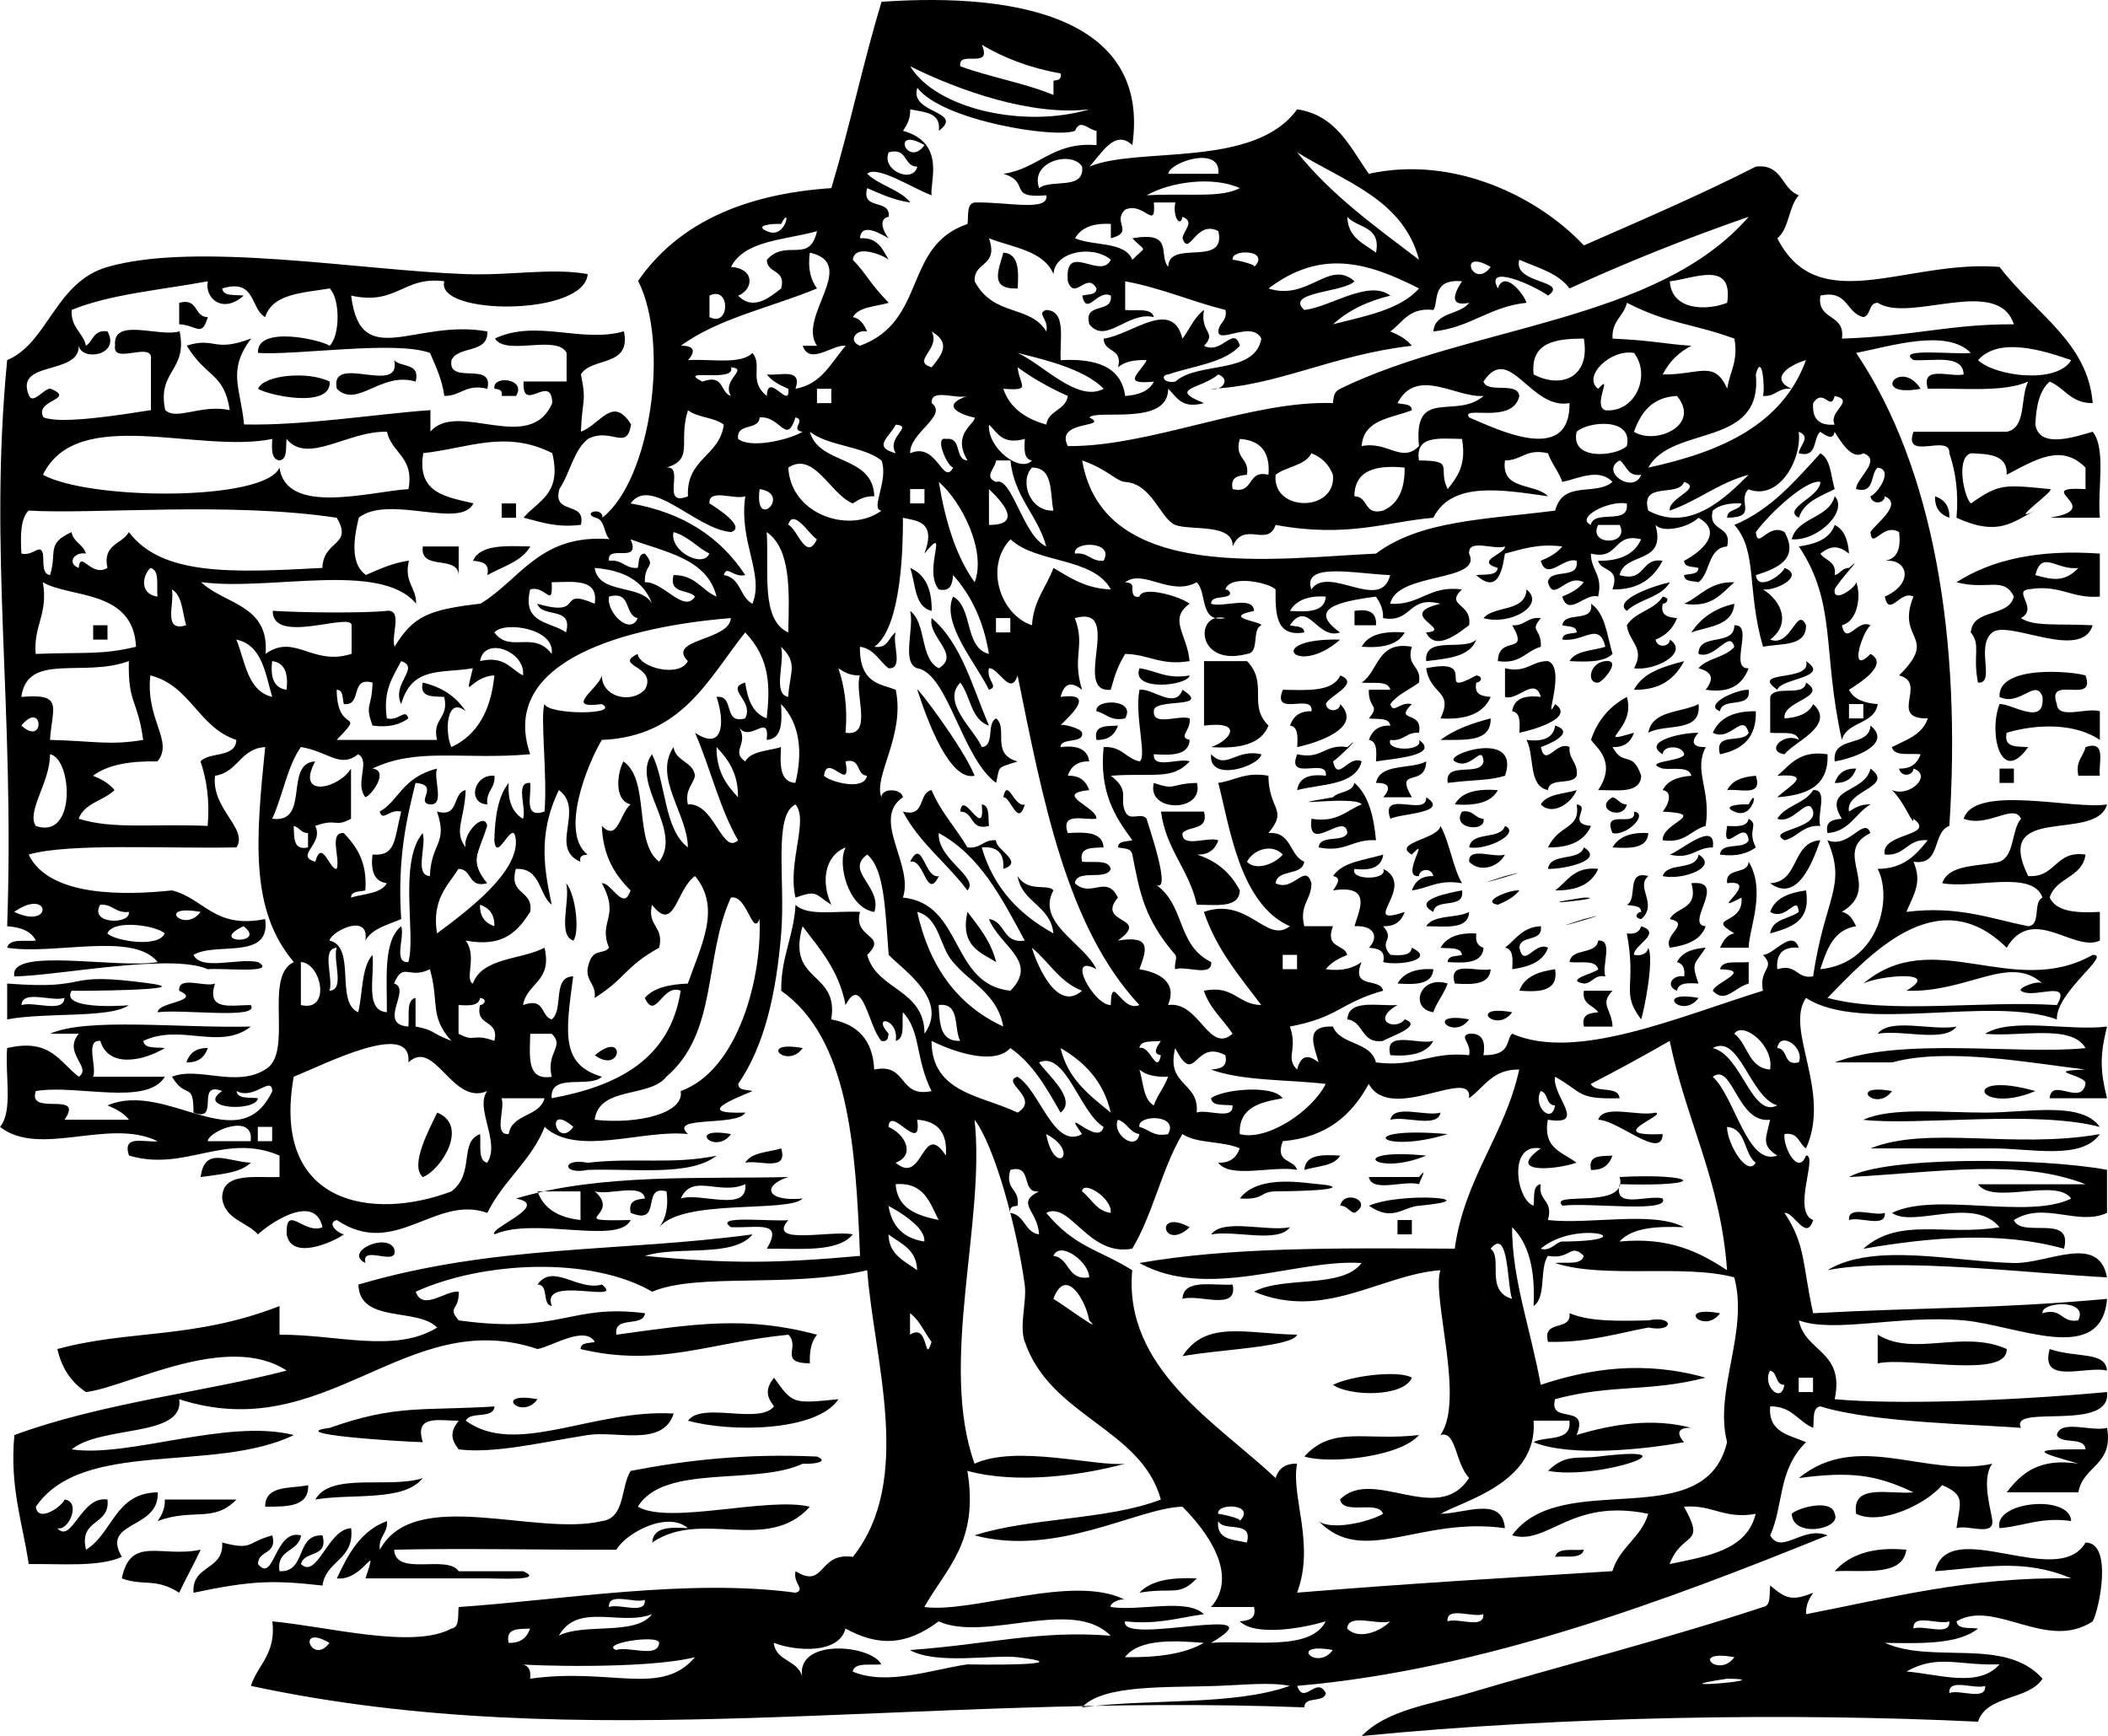 <?xml version="1.0" encoding="UTF-8"?>
<svg enable-background="new 0 0 257.766 212.302" version="1.1" viewBox="0 0 257.77 212.3" xml:space="preserve" xmlns="http://www.w3.org/2000/svg">
<g clip-rule="evenodd" fill-rule="evenodd">
	<path d="m122.69 30.894c1.916 0.129 1.882 2.208 1.752 4.382-3.52 0.126-2.32-2.248-1.75-4.382z"/>
	<path d="m21.909 37.029c2.391-0.639 1.764 1.741 3.505 1.752-0.762 2.549-1.312 0.986-3.505 0.876v-2.628z"/>
	<path d="m48.2 44.04c0.817 0.935 3.232 0.272 2.629 2.629-4.256-1.292-7.125 3.334-9.64 0.876-0.964-4.469 7.975 0.964 7.011-3.505z"/>
	<path d="m40.312 46.668c0.217 3.368-7.528 1.674-8.764 0.876 0.762-1.741 6.218-2.166 8.764-0.876z"/>
	<path d="m60.469 47.545c-0.348-1.701 3.991-1.28 2.629 0.876h-1.753c0.161-0.745-0.341-0.826-0.876-0.876z"/>
	<path d="m219.09 65.949c0.74-2.766 4.519-2.493 5.258-5.258 1.71 1.767-2.04 5.514-5.26 5.258z"/>
	<path d="m236.62 60.69c1.078 0.383 1.8 1.122 1.753 2.629-1.08-0.382-1.8-1.121-1.75-2.629z"/>
	<path d="m61.345 61.567h1.753v1.752h-1.753v-1.752z"/>
	<path d="m51.706 66.825h4.382v3.505c-0.107-2.523-4.806-0.453-4.382-3.505z"/>
	<path d="m64.851 66.825c-1.069 1.852-3.383 2.459-5.258 3.505 0.322-1.491-0.684-1.654-1.753-1.753 0.895-2.025 4.029-1.812 7.011-1.752z"/>
	<path d="m256.77 67.701v5.258c-3.504 0.291-4.864-1.562-8.764-0.876-1.84 0.245 1.271 2.341-0.876 3.506 1.544 1.063 4.491 0.659 8.764 0.876-1.355 4.437-10.276-0.704-12.27 0.876-2.104 1.669 0.457 6.293-1.753 6.135-0.677-3.451 0.389-4.551-0.876-6.135 0.221-2.992 4.643-1.784 5.258-4.382-1.207-2.517-3.217-0.748-7.011-1.752 4.27-2.752 9.98-4.046 17.53-3.506zm-7.88 2.63c2.186 0.617 3.601 0.863 5.258-0.876-2.68 0.342-4.47-2.305-5.26 0.876z"/>
	<path d="m111.3 69.454c1.833 0.796 2.671 2.586 2.629 5.258-2.13-0.506-1.95-3.309-2.63-5.258z"/>
	<path d="m212.08 71.207c-1.584 1.337-2.685 3.158-6.135 2.629 2.01-0.917 3.11-2.738 6.14-2.629z"/>
	<path d="m186.66 72.083c2.393 1.887-1.919 4.449-5.258 3.506 1.36-1.573 5.14-0.706 5.26-3.506z"/>
	<path d="m212.08 73.836c-0.204 2.717-3.108 2.734-5.259 3.505 1.16-1.767 2.88-2.965 5.26-3.505z"/>
	<path d="m165.63 74.712c1.759-0.298 2.742 0.179 2.629 1.752h-2.629v-1.752z"/>
	<path d="m188.42 75.589c-1.46 1.741 0.079 1.114 0 3.505-1.832 0.504-2.501 2.172-5.258 1.752 0.1-3.296 3.961-0.604 1.753-4.382 1.57 0.112 1.85-1.072 3.51-0.875z"/>
	<path d="m11.393 76.465h1.753v1.753h-1.753v-1.753z"/>
	<path d="m166.51 79.094c0.807-1.531 2.74-1.934 5.259-1.753-0.81 1.531-2.74 1.934-5.26 1.753z"/>
	<path d="m163.88 78.218c-5.37 4.719-9.55-0.211 0 0z"/>
	<path d="m180.53 78.218c-0.799 2.123-3.522 2.32-6.135 2.629-0.27-3.186 4.67-1.17 6.13-2.629z"/>
	<path d="m196.31 80.847c2.071-0.23-0.318 2.567-0.877 2.629-1.44 0.16-1.13-2.407 0.88-2.629z"/>
	<path d="m205.94 80.847c-1.116 2.098-2.858 3.568-6.135 3.506 1.1-2.12 3.6-2.835 6.14-3.506z"/>
	<path d="m139.34 81.723c2.058 0.279 3.289 1.384 6.135 0.876-0.21 1.268-7.22 2.038-6.14-0.876z"/>
	<path d="m255.02 82.6c1.36 3.697-4.865-0.192-3.505 3.505 0.109 1.936 3.717 0.372 5.258 0.876v3.505c-2.932-2.009-7.511-2.025-11.393-0.876-0.409 1.87 1.252 1.669 2.629 1.753-3.359 4.782-4.87-1.741-3.505-5.258 1.46-0.108 5.576 2.839 5.258-0.876-0.807-2.388-2.74 1.225-5.258 0-0.2-4.015 9.1-3.11 10.5-2.629z"/>
	<path d="m163.88 82.6c2.57 0.988-1.446 2.518-1.753 3.505 0.217 1.102 1.743 0.884 1.753 0 2.845 2.902-2.819 4.732-5.258 5.258 0.075-1.244 0.145-2.482-0.877-2.629 0.383-1.078 1.122-1.799 2.629-1.752 0.279-2.324-4.909 0.82-3.505-2.629 2.99 0.06 6.12 0.272 7.02-1.753z"/>
	<path d="m199.81 89.61c-0.382 1.078-1.121 1.8-2.629 1.753 1.359 2.5 2.409 0.304 3.506 3.505-0.099 2.239-2.935 1.739-5.259 1.753 2.282-3.399-0.162-5.158-0.876-6.135 0.79-2.423 2.301-4.125 4.382-5.258 1.2 4.057-4.32 5.895 0.88 4.382z"/>
	<path d="m134.08 86.981c-0.279-1.547 4.909-1.564 3.505 0.876-1.82 0.372-2.31-0.6-3.5-0.876z"/>
	<path d="m207.7 86.105c0.413 3.627-4.099 2.328-6.135 3.505 0.45-2.766 4-2.424 6.14-3.505z"/>
	<path d="m182.28 87.858c0.066 2.987-3.247 2.595-6.134 2.629 1.67-1.25 3.8-2.037 6.13-2.629z"/>
	<path d="m136.71 88.734c-0.383 1.078-1.122 1.8-2.629 1.753-0.41-1.87 1.26-1.67 2.63-1.753z"/>
	<path d="m228.73 88.734c2.847 2.341-2.308 4.06-4.382 4.382-0.34-3.26 4.22-1.622 4.38-4.382z"/>
	<path d="m207.7 89.61c-0.979 1.078-0.763 1.8 0.876 1.753-1.519 2.984 0.674 5.14 0 9.64-1.832 0.505-2.501 2.173-5.258 1.753-0.146-2.165 5.755-3.216 0-3.505 0.607-0.707 1.363-2.4 0-2.629 0.576-1.176 1.873-1.632 3.505-1.753-0.271-1.189-2.193-0.727-3.505-0.876-2.72-0.894 2.486-0.859 2.629-1.752-0.198-1.117-2.615-1.148-2.629 0-2.66-1.597 2.49-2.68 4.38-2.625z"/>
	<path d="m255.02 91.363c2.637-0.883 1.554 1.952 1.753 3.505h-2.629c-0.37-1.831 0.61-2.32 0.88-3.505z"/>
	<path d="m148.1 92.24c1.895 1.976 2.989-0.726 6.135 0-0.18 1.456-6.51 3.521-6.14 0z"/>
	<path d="m217.34 97.498c1.01-1.11 4.762-2.962 0-2.629 1.584-1.338 2.685-3.158 6.135-2.629 0.16 3.964-2.61 4.995-6.14 5.258z"/>
	<path d="m174.4 93.116c-0.101 3.296-3.961 0.605-1.753 4.382h-3.506c0.979-1.078 0.764-1.8-0.876-1.752 0.47-2.456 4.22-1.621 6.14-2.63z"/>
	<path d="m226.98 93.992c-0.383 1.078-1.122 1.8-2.63 1.753 0.38-1.078 1.12-1.8 2.63-1.753z"/>
	<path d="m244.51 93.992h1.752v1.753h-1.752v-1.753z"/>
	<path d="m60.469 94.869c0.111 1.572-1.073 1.849-0.876 3.505-2.489-0.105-1.685-3.737 0.876-3.505z"/>
	<path d="m214.71 94.869c0.884 2.636-1.952 1.553-3.505 1.753 0.58-1.177 1.88-1.633 3.51-1.753z"/>
	<path d="m141.1 95.745c2.76 0.982 1.984 0.079 5.258 0 0.96 3.651-6.23 3.651-5.26 0z"/>
	<path d="m183.16 96.622c-0.807 1.53-2.74 1.934-5.259 1.752 0.81-1.53 2.74-1.934 5.26-1.752z"/>
	<path d="m192.8 96.622c-0.691 1.728-3.064 3.15-4.382 1.752 0.74-1.302 2.82-1.268 4.38-1.752z"/>
	<path d="m174.4 97.498c2.99 1.934-3.191 1.984-4.382 2.629-1.36-3.692 4.53-0.142 4.38-2.632z"/>
	<path d="m197.18 97.498c0.71 0.167 0.874 0.879 1.753 0.876-0.47 2.066-4.14 0.536-1.75-0.876z"/>
	<path d="m141.97 99.25h5.259c0.604 2.356-1.812 1.694-2.63 2.629-0.147 1.9 3.108 0.397 4.382 0.876-0.382 1.078-1.121 1.8-2.629 1.753 2.449 0.764 4.152 2.274 5.259 4.382-0.099 2.239-2.935 1.739-5.259 1.753-0.94-4.31-3.78-6.73-4.38-11.39z"/>
	<path d="m178.78 99.25c1.415-0.247 1.509 0.828 2.629 0.876 0.35 1.7-3.99 1.28-2.63-0.88z"/>
	<path d="m201.56 101.88c-0.129 1.916-2.208 1.882-4.382 1.753 0.75-1.3 2.21-1.88 4.38-1.75z"/>
	<path d="m204.19 104.51c1.236-0.402 5.708-4.32 5.259-0.876-2.06-0.02-2.58 1.51-5.26 0.88z"/>
	<path d="m216.46 108.01c3.624-0.173 2.574-5.021 6.135-5.258-0.94 2.69-2.82 7.72-6.14 5.26z"/>
	<path d="m193.68 103.63c2.657 1.601-2.491 2.684-4.382 2.629 0.28-2.05 3.82-0.85 4.38-2.63z"/>
	<path d="m179.65 105.38c-0.147-1.9 3.108-0.397 4.382-0.876-0.79 1.53-3.06 2.27-4.38 0.88z"/>
	<path d="m207.7 104.51c2.573 1.517-1.985 3.189-4.382 2.629 0.56-1.78 4.09-0.58 4.38-2.63z"/>
	<path d="m195.43 106.26c-0.796 1.833-2.586 2.672-5.258 2.629 1.52-1.11 2.3-2.96 5.26-2.63z"/>
	<path d="m69.232 108.01c1.243 1.495 1.636 6.148 0.876 7.012-1.975-0.65-0.341-4.91-0.876-7.01z"/>
	<path d="m206.82 108.01c4.603-0.475-0.921 5.085 1.753 5.259-0.605 1.73-2.337 2.336-4.382 2.629-0.838-1.632 2.625-2.929 0-3.506 0.79-1.55 3.56-1.11 2.63-4.38z"/>
	<path d="m178.78 108.89c0.375 2.42-3.268 0.822-3.506 2.629-2.82-1.5 2.2-2.38 3.51-2.63z"/>
	<path d="m118.31 111.52c1.386 1.827 2.857 3.57 3.505 6.135-2.01-1.22-4.43-2-3.51-6.14z"/>
	<path d="m179.65 111.52c-0.098 2.239-2.935 1.739-5.258 1.753 0.89-1.45 3.73-0.95 5.26-1.75z"/>
	<path d="m180.53 114.15c-0.143 1.02 0.193 1.56 0.876 1.753-0.129 1.916-2.208 1.882-4.382 1.753 0.024-0.853 1.073-0.681 1.753-0.877-0.142-1.026-1.598-0.739-2.629-0.876 0.74-1.29 2.2-1.87 4.38-1.74z"/>
	<path d="m208.57 115.9c-1.286 2.066-1.85 1.631-0.876 4.382-1.244-0.075-2.481-0.145-2.629 0.876-1.488-0.569-0.548-2.015 0.876-1.752 0.143-1.02-0.193-1.56-0.876-1.753 0.59-1.18 1.88-1.64 3.51-1.76z"/>
	<path d="m209.45 121.16c0.253-1.022 4.971-2.53 0.876-2.629 0.271-1.189 2.194-0.727 3.506-0.876v2.629c-1.83 0.5-2.84 2.51-4.39 0.88z"/>
	<path d="m170.89 120.28c0.745-1.3 2.206-1.884 4.382-1.753-0.13 1.92-2.21 1.88-4.38 1.75z"/>
	<path d="m182.28 118.53c-0.129 1.916-2.208 1.882-4.382 1.753-0.9-2.94 2.73-1.36 4.38-1.75z"/>
	<path d="m190.17 118.53c0.401 2.738-1.872 2.802-4.382 2.629 0.61-1.73 2.34-2.34 4.38-2.63z"/>
	<path d="m0.876 120.28c11.032 0.847 6.097-1.584 17.527 0 6.049 0.838-9.673 0.929-9.64 0.876-1.658 2.64 8.35 1.707 7.011 1.753-2.258 1.656-10.087 0.852-14.898 1.753v-4.38zm7.011 1.76c-1.541 0.504-5.149-1.06-5.258 0.876 1.541-0.51 5.149 1.05 5.258-0.88z"/>
	<path d="m21.909 121.16c-0.148-1.9 3.108-0.396 4.382-0.876-1.109 3.446 2.067 2.606 4.382 2.629 1.165 1.794-8.257 0.474-11.393 0.877 0.029-1.27 5.511-1.33 2.629-2.63z"/>
	<path d="m177.02 120.28c-0.456 1.297-1.297 2.209-1.753 3.506-2.96-0.43-1.7-4.58 1.75-3.51z"/>
	<path d="m182.28 121.16c4.29-0.29-6.96 0.46 0 0z"/>
	<path d="m193.68 121.16h3.505c-1.642 1.669-0.096 2.202 0 4.382h-3.505c-0.322-1.49 0.683-1.653 1.752-1.752-0.57-0.89-2.02-0.91-1.75-2.63z"/>
	<path d="m207.7 122.04c-1.93 2.67-5.62-1.02 0 0z"/>
	<path d="m184.91 123.79c-1.92 2.68-5.61-1.01 0 0z"/>
	<path d="m179.65 124.66c-1.92 2.68-5.61-1.01 0 0z"/>
	<path d="m229.61 126.42c1.5-2.006 6.689-0.321 9.64-0.877-1.5 2.01-6.69 0.32-9.64 0.88z"/>
	<path d="m242.75 126.42c3.23-2.027 10.211-0.306 14.898-0.877-0.862 3.504-0.862 5.261 0 8.764h-7.012c0.23-2.61 3.859 0.985 4.382-1.752 0.212-1.108-5.507-1.59 0-1.753-6.872-0.836-16.988-2.722-23.661-0.877h-7.012c8.262-3.16 22.458-0.902 30.673-1.752-1.68-2.99-8.03-1.32-12.27-1.75z"/>
	<path d="m175.27 127.29c-0.807 1.531-2.739 1.935-5.258 1.753-0.83-3.16 3.46-1.22 5.26-1.75z"/>
	<path d="m25.415 128.17c-0.383 1.078-1.122 1.8-2.629 1.752 0.382-1.08 1.121-1.8 2.629-1.75z"/>
	<path d="m72.738 129.05c3.851-3.22 3.33 2.42 0 0z"/>
	<path d="m98.153 128.17c-1.925 2.68-5.613-1.01 0 0z"/>
	<path d="m248.89 133.43c-7.22 3.03-9.33-2.65 0 0z"/>
	<path d="m231.36 133.43c-1.92 2.67-5.61-1.01 0 0z"/>
	<path d="m53.458 136.06c3.95 1.597 0.457 7.049-1.752 7.888-1.683-1.46 0.913-6.05 1.752-7.89z"/>
	<path d="m170.02 136.94c0.377-1.96 4.318-0.355 6.135-0.877-0.39 1.96-4.33 0.35-6.14 0.88z"/>
	<path d="m195.43 136.94c0.653-1.977 4.916-0.343 7.012-0.877 1.45 0.301-6.631 2.947 0.876 2.629-0.1 3.27-5.43-1.73-7.89-1.75z"/>
	<path d="m227.85 136.94c3.407-1.562 9.676-0.877 14.898-0.877 5.29 0 11.771-1.429 14.021 1.753-7.86-2.09-22.39-0.12-28.92-0.87z"/>
	<path d="m89.389 138.69c-1.925 2.67-5.613-1.01 0 0z"/>
	<path d="m177.02 138.69c-8.38 2.58-11.69-1.02 0 0z"/>
	<path d="m256.77 138.69c-2.224 3.235-8.479 1.728-13.146 1.753-5.158 0.028-10.556-0.021-14.898 0 7.05-2.84 17.49 0.11 28.05-1.75z"/>
	<path d="m95.523 140.44c0.9 2.944-2.726 1.364-4.382 1.753 0.743-1.3 2.822-1.27 4.382-1.75z"/>
	<path d="m30.673 142.19c-1.327 1.303-3.847 1.412-6.135 1.753 0.469-3.78 3.269-1.89 6.135-1.75z"/>
	<path d="m163.88 141.32c-0.742 1.303-2.821 1.269-4.382 1.753 0.13-1.92 2.21-1.88 4.38-1.75z"/>
	<path d="m174.4 141.32c-6.28 2.62-10.06-0.98 0 0z"/>
	<path d="m197.18 141.32c-0.383 1.078-1.121 1.801-2.629 1.753-0.41-1.87 1.25-1.67 2.63-1.75z"/>
	<path d="m198.06 143.94c9.211-0.504 11.393 1.213 0 0.876-0.83 3.167 3.451 1.223 5.258 1.753 0.904 1.82-8.863 0.455-12.27 0.876-1.8-1.86 8.13 0.58 7.01-3.51z"/>
	<path d="m151.61 146.57c2.258-3.049 8.153-1.846 9.64-1.753 2.061 0.129 3.913 0.79-5.258 0.877-2 0.02-1.27 1.06-4.38 0.87z"/>
	<path d="m163.88 147.45c0.47-2.064 4.146-0.535 1.753 0.877-0.71-0.17-0.87-0.88-1.75-0.88z"/>
	<path d="m167.39 147.45c4.172-1.771 14.89-0.801 6.134 0-2.09 0.19-3.23 1.99-6.13 0z"/>
	<path d="m226.1 149.2c-0.147-1.9 3.108-0.397 4.382-0.876 0.15 1.91-3.1 0.4-4.38 0.88z"/>
	<path d="m96.4 149.2c-2.739 3.178 5.281 1.208 7.887 1.753-1.848 2.242-6.465 1.714-10.516 1.753 2.046-3.493-1.038-2.511-4.382-2.63-2.341-1.55 5.132-0.63 7.008-0.87z"/>
	<path d="m145.48 150.08c-3.27 3.06-4.45-2.39 0 0z"/>
	<path d="m170.89 149.2h1.753v1.753h-1.753v-1.75z"/>
	<path d="m148.1 150.96c1.5-2.006 6.689-0.321 9.64-0.877-1.5 2-6.68 0.32-9.64 0.88z"/>
	<path d="m48.2 152.71c0.627 2.38-4.133-0.627-3.506 1.752-2.752-1.34 2.577-3.78 3.506-1.75z"/>
	<path d="m257.65 156.21c-8.378-0.396-25.989-2.521-34.179-0.876 5.625-3.448 15.438-1.051 22.785-0.877 4.11 0.11 10.4-3.68 11.39 1.76z"/>
	<path d="m65.727 157.09c1.901-2.685 4.933 0.84 7.887 0 2.97 2.464-7.653-1.286-6.134 2.629-1.262-0.2-0.306-2.62-1.753-2.63z"/>
	<path d="m150.73 157.09c0.702 3.331-4.144 1.114-6.135 1.752 0.12-2.5 3.66-1.6 6.13-1.75z"/>
	<path d="m189.3 164.1c-0.771-2.815 2.889-1.201 2.629-3.506 2.456 1.049 6.047 0.964 9.64 0.877 3.17-0.636 3.17 1.512 0 0.876-3.94 0.74-7.48 1.87-12.27 1.75z"/>
	<path d="m210.33 160.6c-1.93 2.67-5.62-1.02 0 0z"/>
	<path d="m158.62 163.22c-0.554 1.518-9.838 1.827-14.022 2.63 2.88-4.47 7.78-2.73 14.02-2.63z"/>
	<path d="m229.61 163.22c4.431 2.768 10.394-0.658 15.774 1.753 0.126 3.739-11.869 0.918-15.774 1.753v-3.5z"/>
	<path d="m250.64 164.98c3.354 1.136 6.801 0.232 7.012 2.629-2.6-0.62-8.26 1.83-7.01-2.63z"/>
	<path d="m172.64 168.48c-0.981 2.398-7.569 2.307-9.64 0.876 2.25-1.14 8.07-1.81 9.64-0.88z"/>
	<path d="m94.647 168.48c2.273 3.152 2.18 3.223 7.887 2.629-2.611 3.965-13.237 4.087-18.404 2.629 1.719-2.37 8.714 0.535 10.517-1.753-1.011-1.3-1.011-2.21 4e-3 -3.51z"/>
	<path d="m65.727 171.11c-1.924 2.68-5.613-1.01 0 0z"/>
	<path d="m60.469 171.99c-0.132 1.621-2.968 0.538-3.506 1.753 6.109 4.486 15.6-1.467 25.415-0.876-1.305 4.126-6.975 2.071-10.516 2.629-5.761 0.906-11.405 2.289-15.774 1.753-1.015-1.297-1.015-2.209 0-3.506-2.315 0.022-5.492-0.817-4.382 2.629-3.326-0.101-17.151-1.015-11.393-1.752 8.149-2.89 11.339-2.07 20.156-2.62z"/>
	<path d="m251.52 175.49c0.377-1.96 4.318-0.355 6.135-0.876 0.812 4.609-2.962 4.634-3.506 7.887h-8.764c1.778-2.312 3.933-4.247 8.764-3.505-4.815-1.411-6.523-1.797 0.876-1.753-0.14-1.62-2.98-0.54-3.51-1.76z"/>
	<path d="m173.52 175.49c-2.295 2.69-10.988 3.591-14.021 2.629 3.49-3.85 7.46-1.84 14.02-2.63z"/>
	<path d="m84.131 186.89c-2.51-2.167-7.573 0.568-8.764 2.629-7.785 0.043-19.212-0.204-27.167 0 0.166 3.34 6.473 0.538 7.887 2.63h7.887c2.79 1.207-3.097 0.867-4.382 0.876h-14.898c1.658-5.058-0.253 0.392-3.505 0 1.39-2.992 2.927-5.837 6.135-7.011 0.111 1.571-1.073 1.849-0.876 3.505 4.254-7.839 19.062-1.559 27.167-3.505 2.853-0.36 2.259-4.168 3.506-6.135 6.853-1.326 14.209-2.149 22.785-1.753 1.599 0.681-0.525 0.942-1.752 0.877-5.777 2.694-16.968-0.025-20.157 5.258 3.896 2.235 15.858-1.258 21.033 0-5.206 5.783-13.253 0.223-19.28 4.382 0.128-1.93 2.207-1.89 4.381-1.76z"/>
	<path d="m189.3 179.88c2.136-2.116 3.574-1.44 6.134-1.753 12.53-1.54 0.24 2.92-6.13 1.75z"/>
	<path d="m51.706 180.75c-2.317 2.942-8.658 1.859-13.146 2.63 1.862-3.4 9.232-1.28 13.146-2.63z"/>
	<path d="m37.684 181.63c0.082 2.711-2.646 2.611-5.258 2.629-0.03-2.66 3.074-2.19 5.258-2.63z"/>
	<path d="m20.156 183.38h8.764c-2.825 2.897-5.257 1.015-9.64 2.629 0.464-0.7 0.914-1.42 0.876-2.63z"/>
	<path d="m224.35 185.13c0.902 1.863-5.115 3.036-5.258 0 0.61-0.68 4.89-1.95 5.26 0z"/>
	<path d="m253.27 186.01c-3.73-0.518-5.796 0.63-8.763 0.876-0.8-3.29 8.63-4.19 8.76-0.88z"/>
	<path d="m24.538 189.52c-0.839 1.791-1.79 3.468-2.629 5.259-2.928-1.872-4.286-0.754-7.011-1.753 1.053-5.29 4.848-2.49 9.64-3.51z"/>
	<path d="m190.17 190.39c0.271-1.189 2.194-0.728 3.506-0.877-0.28 1.19-2.2 0.73-3.51 0.88z"/>
	<path d="m233.11 189.52c-0.459 3.338-5.16 2.435-8.764 2.63 1.8-2 4.57-3.03 8.76-2.63z"/>
	<path d="m146.35 193.02c-2.209 2.284-2.844 1.061-7.011 1.753 1.4-1.52 3.95-1.89 7.01-1.75z"/>
	<path d="m77.996 34.399c4.763-6.922 12.709-10.661 23.662-11.393 2.232-7.408 3.895-15.385 6.134-22.786 17.076-1.204 32.879 2.218 30.673 17.527-2.187-2.083-3.889 1.261-5.259 2.629 5.992-2.51 20.139 0.288 25.415-7.011 4.812 0.739 6.456 4.645 8.764 7.887 10.582-2.322 20.908 2.985 26.291 8.764 7.103-3.121 14.257-6.19 21.032-9.64 3.296-0.375 3.102 2.741 5.258 3.505-1.268 1.361-1.168 4.089-2.629 5.258 4.991 9.873 15.912 2.571 27.168 3.505 4.429 5.785 10.805 9.219 11.393 16.651-2.668 0.039-3.408-1.851-5.259-2.629-1.256 1.081-1.66 3.014-1.752 5.258 0.479 3.078 5.082 1.407 7.011 0.876 1.68 2.118 0.553 7.042 0.876 10.516h-6.135c7.122-1.109-2.501-3.882 4.382-3.505v-2.629c-2.94-2.968-6.045-1.005-9.64 0.876 0.127-2.464-2.146-2.528-4.382-2.629-1.872 0.548-0.821 5.395 0 6.135 3.404-2.35 3.878-2.342 9.64-1.753 1.049-0.067-5.533 4.476-1.752 2.629-2.785 1.36-4.46 3.245-9.641 0.876 0.271-3.192-0.139-5.703-0.876-7.887 0.152-2.49-5.733 1.06-4.382-2.629h11.393c2.455-0.466 1.62-4.222 2.629-6.135-3.033 1.348-7.989 0.775-12.269 0.876-0.9-2.944 2.726-1.364 4.382-1.752-0.123-2.507-3.656-1.603-6.135-1.753-2.338-1.555 5.135-0.639 7.011-0.876-2.967-3.033-9.819-0.814-14.021 0 9.516 14.166 12.879 35.033 11.393 57.84-2.145 0.777-0.949 4.894-4.382 4.382 1.026 2.474 0.174 3.723-0.877 6.135 6.339-0.788 10.277 0.824 14.898 1.753 1.621-0.132 0.538-2.968 1.753-3.506-1.232-3.441-8.311-1.037-12.27-1.753 0.825-2.388 4.421-2.005 7.012-2.629 1.888-0.74 1.414-3.844 2.629-5.258-0.896-1.953-4.029 1.146-7.011 0 1.356-4.304 13.694-1.047 17.527-1.753-1.323 4.757-14.108-0.276-9.641 8.764 3.438 0.225 3.258-3.169 7.011-2.629-0.37 2.844-3.643 2.783-4.382 5.258 0.846 1.784 3.366 1.893 6.135 1.753v3.506c-3.163 1.505-8.214-4.475-11.393 0.876-8.504-8.414-16.922 1.056-21.909 6.135 7.601 2.039 18.984 0.296 28.044 0.876 1.928-3.264-2.965-0.642-4.382-1.753-0.424-0.332 2.107-1.355 2.629-0.876-4.021-3.696-9.123 1.151-16.651 0.876 4.486-2.62-3.457-1.829-5.258-0.876 8.555-7.248 18.264 2 28.044-3.506 2.381-0.1-4.502 4.526-4.382 7.888-8.153-2.947-23.968 1.767-30.673-2.629-2.658 3.872 3.159 11.413 0 18.403-0.892-0.569-0.906-2.015-2.629-1.753-0.22 1.514 1.649 5.19 2.629 2.629 1.512-0.104-1.771 6.855 0.876 7.888-0.86 2.687-2.338-1.007-3.505-0.876 2.624 3.932 2.18 6.385 3.505 12.269 13.905-0.746 22.186-0.508 35.932-1.753-0.667 8.288-11.043 3.205-17.527 2.63-7.832-0.695-15.854 1.603-20.157 0 0.767 3.907 5.648 3.699 4.382 9.64 7.524 0.675 21.079 0.239 33.303-0.876 0.582 4.988-12.024 1.381-10.517 4.382-5.133-0.429-18.077-0.611-24.538-2.63-1.027 0.142-0.739 1.599-0.877 2.63-1.851-0.779-2.59-2.668-5.258-2.63-0.282 3.204 2.358 3.484 4.382 4.382-3.484 3.422-2.697 7.645-4.382 11.394 1.401 2.457 3.944-1.231 7.011 0-19.572 7.923-42.116 16.438-64.851 18.403 0.86 2.455 2.338-1.272 3.505 0.876-0.198 1.263-2.615 0.306-2.629 1.753-47.991-1.838-88.133 6.131-128.82-2.629 0.868-2.638 3.1-3.911 2.629-7.888 6.895 0.649 17.188 3.429 21.909 0.877 1.027-0.142 0.739-1.598 0.876-2.63 12.469-0.843 28.047-3.532 41.189-1.752 1.301-0.383-0.346-1.122 0-2.629 3.673 2.265 2.709-2.375 7.011-1.753 7.481-9.404 2.58-24.038 1.753-35.055-9.453 2.239-20.704 0.253-26.291 2.629-7.491-4.362-20.712-3.735-28.92 0 0.885 2.468 3.722-0.242 5.258 0 0.079 2.391-1.46 1.764 0 3.506 12.602 1.735 13.478-2.054 22.785-0.877-0.238 1.807-3.88 0.209-3.505 2.629 9.578-1.322 15.8-2.349 24.538 0-0.681 0.78-0.942 1.979-0.876 3.506-3.917-0.06-1.117-2.003-2.629-3.506-9.7 0.938-15.82 4.046-25.415 1.753 0.024-0.852 1.073-0.68 1.753-0.876-1.268-2.052-5.216 0.557-7.011 0.876-16.107-5.425-25.794 11.997-43.818 6.135 0.666 4.704-9.503 3.152-13.146 6.135 6.981 1.047 19.026-3.816 27.167-1.753-9.788 4.735-25.823 0.389-31.549 8.764 0.241 2.067 3.265-0.081 3.505-0.876 2.064 0.237 0.536 3.88-0.876 3.505 1.771 1.995 2.913-4.048 6.135-3.505 0.335 3.256-3.551 2.291-2.629 6.134 3.267-1.991 3.543-6.973 8.764-7.011 0.222 4.6-7.008 3.425-4.382 7.888-2.825 1.265-7.351 0.828-11.393 0.876-0.747-5.096-2.34-9.345-1.752-15.774 10.618-3.922 23.557-5.324 33.302-7.888-7.349-4.793-19.416 2.004-24.539 2.63-1.767-1.154-2.965-2.878-3.505-5.259 8.704-2.391 16.684-1.17 27.167-5.258v3.505c6.985-0.058 14.09 2.313 19.28-0.876-2.466-2.5-9.479-0.453-9.64-5.258 16.72-4.92 31.977-3.951 48.2-6.135-2.349 2.909-9.172 1.345-13.146 2.629 10.667 1.015 16.257 0.888 26.291 0-0.532-13.489-1.42-26.623-9.64-32.426-0.042-4.131 1.54-6.64 1.753-10.516 1.454 1.467 5.145 0.697 7.887 0.876-0.918 3.338 3.526 2.689 0.876 5.258 1.186 4.365 6.98 4.121 7.011 9.641 2.924-4.128-2.336-7.569-4.382-9.641-0.434-5.54-0.508-10.511-2.629-12.269-2.807 2.023 1.866 3.907 0.876 7.011-3.183-0.438-4.603-5.933-3.505-7.887-2.647 1.033-3.011 4.345-1.753 7.011-2.066-1.287-1.63-1.85-4.382-0.877-1.022-4.273 1.645-9.404 0-11.393-2.752 1.271-1.224 9.359-1.753 15.774-0.604 7.325-2.026 13.717-5.258 18.404 0.024 0.852 1.072 0.68 1.752 0.876-1.996 0.864-7.36 2.86-0.876 2.629-0.934 1.745-9.539 0.326-7.011 2.629-5.511-0.604-13.612 2.805-17.527-0.876-1.656 4.187-5.101 6.584-7.011 10.517-6.394-2.283-11.288 5.687-18.404 0.876-1.228 0.31-0.076 1.543 0.876 1.753-1.526 1.044-6.438 3.176-7.011 0-0.127-3.87 2.146 0.083 4.382-0.877-0.979-4.37-6.752-0.243-7.888 0.877-1.383-1.538-4.024-1.818-4.382-4.382-0.049-3.263 3.899-2.527 7.011-2.629v-2.63c-6.715-2.868-11.543 2.041-18.404 0-0.883-2.636 1.953-1.553 3.505-1.752-5.957-2.921-14.387 2.062-19.28-1.753 1.624-1.882 0.591-6.42 0.876-9.64 5.339-1.25 6.42 1.759 8.764 3.505 1.669-1.154-2.02-2.877 0-5.258h-3.506c4.476-2.015 15.895-0.664 24.539-0.877-3.78 2.983-8.563-0.427-13.146 1.753 0.142 1.027 1.598 0.739 2.629 0.877-2.707 1.625-6.908 2.445-7.887-0.877-1.9-0.147-0.397 3.108-0.876 4.382h8.764c-2.194 3.648-10.787 0.897-15.774 1.753-1.1 3.171 6.035-0.143 3.505 3.506h7.887c-0.642-0.818-1.593-1.328-2.629-1.753 7.298-3.103 16.11 6.783 20.156-1.753-0.129-1.955-2.208 1.138-4.382 0 0.142 1.027 1.598 0.739 2.629 0.876-0.302 1.718-7.664 1.308-4.382-0.876-3.333-1.288-0.172 3.917-3.505 2.629 2e-3 -3.938-0.927-1.499-2.629-4.382 3.219-1.292 7.797 1.365 11.393-0.876 3.57-1.98-0.295-11.396 3.505-13.146-5.386-6.341-4.653-14.947-3.505-26.291-3.044 0.169-3.327 3.1-6.134 3.505-0.469 4.088 4.095 6.441 2.629 8.764-8.744 0.173-20.533-0.552-25.415 0.876 2.492 5.192 11.715 4.998 17.527 4.382 3.965 1.001 5.18 4.752 11.393 3.505 0.738 5.12-6.022 2.742-8.764 4.382 0.933 1.989 5.509 0.334 7.887 0.877 2.524 1.467-4.478 0.697-6.134 0.876-4.528-2.002-18.365 0.815-23.662 0.877-0.722-3.663 12.53-0.893 17.527-1.753-2.973-3.746-12.606-0.831-18.403-1.753 0.271-1.189 2.194-0.727 3.505-0.876-0.577-1.177-1.874-1.633-3.505-1.753 0.941-27.209-2.293-45.552 0-69.233 4.999-2.081 5.858-9.554 12.269-11.393 10.938-3.138 30.863 0.422 43.818 0.876 5.58 0.195 10.535-0.803 14.898 0-0.364 5.197-18.726 5.066-17.527 0.876-5.049-0.667-5.772 2.991-11.393 1.753 1.137 9.389 7.865 2.787 16.651 4.382 0.133 2.762-3.553 1.705-4.382 3.505-0.516 3.145 5.234 0.024 4.382 3.505-2.678-0.633-3.194 0.896-5.258 0.876-0.289-2.048-1.053-3.621-1.752-5.258-4.267-1.55-16.142 0.307-21.033 0-0.216-3.367 7.528-1.673 8.764-0.876 1.289-1.274 1.289-5.736 0-7.011-3.247 0.55-6.985 0.61-7.887 3.505-1.874-1.048-1.088-4.754-5.258-3.505 0.142 1.027 1.598 0.739 2.629 0.876-2.559 2.307-4.825 0.312-4.382-1.753-5.66 1.059-11.884 1.554-16.651 3.505-0.135 2.18 1.376 2.713 1.752 4.382 0.892-0.569 0.906-2.015 2.629-1.752 1.631 2.925-3.15 3.69-3.505 1.752 0.053 3.698-7.97 1.714-6.085 6.119 0.514 1.08 1.842-0.929 2.629-0.876 3.205 1.378-2.036 1.31-0.876 3.505 2.106 0.902 9.583-0.322 13.146-0.876v-6.135c0.395-2.44-4.777 0.687-4.382-1.753-0.34-3.553 5.461-0.965 7.887-1.752 1.041 4.838-2.793 4.802-1.753 9.64 1.413 1.309 4.394-0.756 7.887 0-0.68-4.58-2.909-3.964-5.258-7.888 3.552-1.108 3.189 0.9 7.888-0.876-2.972 3.932-1.309 6.002-0.876 10.516 7.369 0.157 15.901-1.255 22.786-1.752v2.629c3.308-3.875 12.178 2.901 14.898-3.505-0.105-3.766-3.737 1.473-3.505-2.629h5.258v-3.505c-1.215-2.291-7.437 0.426-8.763-1.752 5.093-2.392 10.602 0.61 15.774-0.876 0.918 4.423-3.915 3.097-5.258 5.258 0.725 3.572 0.134 3.018 0 7.011 2.394-0.862 3.873-4.508 6.135-0.876-0.537 3.322-2.408 0.307-5.258 1.753-1.796 1.417-2.209 4.217-3.505 6.134-0.932 3.269 3.287 1.387 2.629 4.382-3.013 0.384-4.912-0.346-7.011-0.876 1.729-2.068 4.729-2.866 3.505-7.887-5.731-2.895-10.334-0.581-15.774 0-0.829 4.918 2.827 5.353 6.134 6.135-1.506 3.228-10.329-1.129-14.021 1.752-0.257 1.254-1.436 5.422 0.876 7.011 1.638-0.7 3.21-1.464 5.258-1.753-0.633 2.678 0.896 3.194 0.876 5.258-4.389-5.251-17.776-1.504-26.291-2.629 2.828 2.723 8.372 2.729 7.887 8.764 3.589-2.553 5.744 1.564 10.517 0v-3.506c-0.068-1.617-9.707 2.493-9.64-1.752 3.363 0.225 11.196 0.312 14.022 0 1.9-0.148 0.397 3.108 0.876 4.382 2.308-3.744 4.13-4.519 10.516-5.258 4.904-2.983 7.237-8.538 15.774-7.887-0.753-0.707-0.521-2.4-1.752-2.629-1.672-0.607 0.946-1.363 0.876 0 5.913-4.673 8.249-21.249 4.38-28.924zm-7.887 103.41c-3.542-3.08-2.067 2.82 0 0zm47.321-129.7c3.633 1.333 7.889 2.044 11.393 3.506v-1.753c0.535-0.05 1.038-0.131 0.876-0.876-3.718-0.664-6.888-1.875-9.64-3.505 1.36 3.115-2.98 0.528-2.63 2.628zm-6.13 16.652c-2.049-0.289-3.621-1.054-5.258-1.753-0.771 2.816 2.889 1.201 2.629 3.505-1.363 0.229-0.607 1.922 0 2.629-0.538-0.256-3.374-2.18-3.505 0 2.193-0.149 2.744 1.346 3.505 2.629-0.531-0.505-4.157-2.051-4.382 0 1.792 1.877 1.937 2.727 4.382 5.258-1.56 0.484-3.639 0.45-4.382 1.752 0.983 0.186 1.364 0.973 1.753 1.753-1.424-0.262-2.364 1.183-0.876 1.752 8.253-3.042 5.197-12.191 13.146-14.898 0.137-1.031-0.151-2.488 0.876-2.629 3.952-0.09 9.102 1.177 8.764-0.876-4.869 0.427-1.838-1.607-5.258-2.629 4.346-0.62 5.983-3.948 11.393-3.505v-1.752c-1.036-0.126-1.987-1.561-2.629 0-2.286 0.969-16.209-1.209-19.28-5.258-1.064 3.179 5.854 2.817 2.629 5.258 0.267-2.312-1.83-2.26-3.505-2.629 0.038 1.207-0.413 1.924-0.876 2.629 5.388 1.505 3.178 6.484 3.505 7.887-2.196-0.769-6.704-3.754-7.887-2.629 1.51 1.444 3.97 1.904 5.29 3.506zm1.75-7.011c-4.19-2.437-2.12 2.875 0 0zm-4.38 0.876c-0.922 2.217 2.956 3.885 3.505 1.753-1.75-0.012-1.12-2.391-3.51-1.753zm24.54-5.258c-7.042 0.852-15.947-2.291-21.909-5.258 3.22 5.259 13.98 7.624 21.91 5.258zm40.31 18.404c-1.926-7.421-9.138-9.558-14.897-13.146 4.14 5.207 9.59 9.104 14.9 13.146zm-46.45-8.764c1.46-1.168 5.577 0.319 5.258-2.629-1.21-1.998-6.44-0.668-5.26 2.629zm15.78-1.753h6.134c0.37-3.521-5.95-1.457-6.13 0zm-2.63 2.629c5.175-0.28 8.979 0.366 11.394-0.876-3.37-1.53-8.62-0.727-11.39 0.876zm-2.63 1.753c-1.649 1.545 1.198 2.714-1.753 3.506v-1.753c-2.176-0.131-3.637 0.453-4.381 1.753 2.24 0.973 6.087 0.339 7.011 2.629 1.737-1.804 1.737-0.825 0-2.629 5.159-0.911 3.146 2.02 4.382 3.505 0.041-3.464 7.158 0.147 6.134-4.382-2.752-1.458-3.581 3.259-4.382 0.876 0.127-1.036 1.561-1.987 0-2.629-0.275 1.411-1.247-0.067-0.876-1.752h-2.629c0.27 3.58-1.21-0.148-3.5 0.876zm-43.819 2.629c2.424 1.157 3.009-3.465 1.752-0.876-1.227-0.066-3.351 0.195-1.752 0.876zm74.489 2.629c0.663-3.292-2.293-2.965-3.505-4.382 0.06 2.57 2 3.255 3.5 4.382zm14.9 4.382c0.793-2.375 3.226 0.738 3.505 1.753-4.512 0.454-6.881 3.051-11.393 3.505 0.21-2.419 3.259-2 4.382-3.505-2.915 0.604-1.412-1.812-0.876-2.629-3.838-0.375-2.823 2.741-3.506 3.505-2.962-0.333-3.739 1.519-5.258 2.629 1.035 0.425 1.986 0.935 2.629 1.752-9.639 1.088-16.483 4.933-24.538 5.258 1.424 0.262 2.364-1.183 0.876-1.752-2.166 1.804-6.261 1.701-1.752 3.505-2.794 0.749-3.327-0.764-4.382-1.753 0.02 4.609-8.669 2.471-9.641 3.505 2.644 1.32-4.311 0.262-2.629 3.505 10.013 0.109 22.505-5.626 32.426-5.258 0.072-0.934 0.179-1.412 0.876-1.753 15.897-7.767 38.768-8.116 49.953-21.033-7.593 2.631-14.897 5.552-21.909 8.764-1.346-1.868-3.894-2.533-6.135-3.505-0.868 2.982 6.191 2.479 3.506 4.382-1.59-1.195-7.85-4.019-6.13-0.875zm-86.76 12.269c-1.036-0.425-1.987-0.935-2.629-1.752 1.553 0.2 4.389-0.883 3.505 1.752 3.222-0.575 4.364-3.231 6.135-5.258-1.536-0.242-4.373 2.468-5.258 0h1.752c-2.471-3.536 5.188-10.008-0.876-11.393-0.28 2.032 0.141 3.365 0.876 4.382-5.576 2.312-12.111 3.663-16.651 7.011 1.64-0.047 1.855 0.675 0.876 1.753 2.742-0.179 6.434 0.591 7.887-0.876 1.286 1.562-0.55 3.433 1.753 5.258 0.099-3.105 2.899 1.862 2.631-0.877zm-0.877-12.269c0.639-2.391-1.741-1.764-1.752-3.505 2.371-2.648 5.215 0.594 6.134-3.505-3.864 1.102-8.85 1.082-10.516 4.382 2.99 0.197 2.744 2.779 0.876 3.505 1.843 1.923 3.897 0.18 5.258-0.877zm49.077 6.135c0.878-1.167 1.445-2.645 2.63-3.506-0.521 2.796 1.645 2.71 0 4.382 2.176 1.14 3.637-2.571 4.382 0-1.957 2.133-5.722 2.458-8.764 3.506-0.922 0.048-0.69 1.123 0.876 0.876 2.751-2.507 9.707-0.809 10.517-5.258-1.124-2.272-5.24 0.674-5.259-0.876 0.049-1.121 1.124-1.214 0.877-2.629-4.209-1.049-7.829-2.687-12.27-3.505v3.505c1.312 0.149 3.234-0.313 3.506 0.876-3.166-0.77-5.848 3.421-7.888 0.876-0.771-2.816 2.889-1.201 2.629-3.505-1.632-0.838-2.929 2.625-3.505 0 0.68-0.196 1.729-0.024 1.753-0.876-1.168-2.149-2.646 1.579-3.506-0.876-0.45-5.035 4.022-0.07 5.258-2.629-2.113-1.856-6.895-1.067-7.011 1.753-1.203-2.887-4.944-3.236-7.887-4.382 1.211 3.548-1.902 2.771-1.752 5.258 2.313 4.39 6.726 2.808 8.764 6.135 0.346-1.508-1.301-2.247 0-2.629 2.506 0.123 1.603 3.656 1.752 6.135 4.314-0.224 7.403 0.776 7.887 4.382 1.633-0.121 2.929-0.577 3.506-1.753-4.141 0.416-1.633-1.093-0.877-2.629-1.526-0.066-2.726 0.196-3.505 0.876 0.638-2.391-1.741-1.764-1.753-3.505 3.43-0.459 8.37-5.026 9.63-2e-3zm8.76-8.764c2.104-2.104-2.875-2.27-2.629-0.876-0.01-0.062 2.97 0.539 2.63 0.876zm6.14 5.258c3.19-0.349 7.853-3.787 10.517-1.752-2.826 0.679-5.179 1.832-7.011 3.505 3.942-1.024 8.179-1.752 10.516-4.382-6.545-3.357-12.123-4.748-18.403 0 4.842 1.59 7.409-3.64 10.517-0.876-1.32 1.377-8.6 1.282-6.15 3.505zm22.78-5.258c-4.18-2.437-2.12 2.874 0 0zm21.91 1.752c0.215 3.613 4.563 3.612 7.012 2.629 0.78-5.267-4.08-2.945-7.01-2.629zm-117.43 4.382c2.556 1.289 2.556-3.917 0-2.629v2.629zm138.47 2.63c9.01-0.306 13.055-1.776 21.032-1.753-1.981-6.018-12.746-0.101-16.65-2.629-1.158 0.01-0.801 1.536-1.753 1.752-2.141-0.488-1.867-3.391-5.258-2.629-0.48 3.104 3.1 2.155 2.63 5.259zm-21.91 4.381c4.431 0.072 6.312-1.846 7.888 1.752 0.279-2.058 1.384-3.29 0.876-6.134-5.284-1.915-7.987-1.748-13.146-4.382-0.376 1.668-1.888 2.202-1.753 4.382 4.892 0.22 6.344 0.66 9.64 0.876-1.55 0.793-2.72 1.961-3.51 3.506zm-89.39-0.876c1.302-1.607 2.353-2.967 0-4.382 1.14 2.176-2.57 3.637 0 4.382zm73.61 0.876c3.308 1.748 6.963 0.44 6.135-4.382-3.51-3e-3 -6.56 0.461-6.14 4.382zm-52.58 1.753c-2.449-2.536-7.896-3.712-10.517-4.382 3.06 1.355 7.3 6.109 10.52 4.382zm106.92-3.505c2.023 1.956 9.612 2.996 11.393 0-3.33-1.152-8.82-2.915-11.39 0zm-46.45 3.505c1.92-2.096-0.769 2.123 0.877 2.629 3.682 0.301 5.617-4.26 3.505-7.011-2.92-0.511-6.35 2.925-4.39 4.382zm20.15 0.876c0.28-1.074-0.141-5.413-0.876-2.629 0.881 9.06-10.242 6.116-13.146 11.393 8.886-1.923 16.39-5.228 19.28-13.146-2.392 0.713-4.393 2.354-1.753 3.505-1.65-0.195-1.92 0.989-3.5 0.877zm-129.7-1.753c2.756-1.003 2.129 1.376 3.505 1.753-1.204-1.998 2.259-3.294 0-3.505 0.674 1.968-6.816 0.024-3.505 1.752zm36.806 0.877c0.809 2.404 2.763 3.664 5.258 4.382 0.258-1.787 2.371-1.718 2.629-3.505-2.229-0.984-4.274-2.153-6.135-3.505 0.23 2.308 1.81 2.875-1.75 2.628zm69.23 1.753c-4.778 0.881-7.323-7.487-10.517-2.629 0.531 1.513 4.157-0.067 4.382 1.753-0.729 3.571-7.223 1.073-6.135 2.629 3.31 1.379 12.37 5.949 12.28-1.753zm-18.4 7.011c4.553 0.032 2.199 0.877 3.506 3.505 1.162-1.467 2.322-2.936 1.753-6.134-2.67-0.036-5.77-0.51-5.26 2.629zm7.89-7.888c-3.336 0.272-8.146-3.633-10.517 0.876 0.681 0.196 1.729 0.024 1.753 0.876-2.521 0.984-5.906 1.104-6.135 4.381 3.211-0.647 4.869 2.156 7.011 0-0.74-7.319 4.52-3.183 7.9-6.133zm-81.505 0.877h1.753v-1.753h-1.753c-2e-3 0.584-2e-3 1.168-2e-3 1.753zm16.655 7.887c-0.798-0.238-2.327-3.881-0.876-3.505 2.021-0.269 0.973 2.532 2.629 2.629-1.973-3.266 0.965-4.455 0.876-5.258 0.011 0.102-5.17-1.148-0.876-2.629-1.273 0.479-4.53-1.024-4.382 0.876 2.045 1.539-2.747 3.622-2.629 6.134 3.3-1.465 3.99 4.077 5.26 1.753zm83.25-4.382c2.571 1.647 8.255-0.732 5.259-4.382-3.06 0.153-4.41 2.017-5.26 4.382zm21.91-3.505c-0.159 1.912 0.718 2.788 2.629 2.629-0.838-1.632 2.625-2.929 0-3.505-0.49 1.979-1.37-1.063-2.63 0.876zm-140.22 7.887c2.324-0.279-0.82 4.909 2.629 3.505-0.237-4.619 3.882-4.882 4.382-8.764-1.151-0.894-3.23-0.859-4.382-1.752-1.246 3.928 0.818 5.955-2.629 7.011zm11.393-6.135c-0.097 1.656-2.897 0.608-2.629 2.629 1.436 1.178 6.025 0.197 7.887-0.876-1.644-0.21 0.497-1.443-0.876-1.753-1.128 3.512-1.813-0.24-4.382 0zm16.645 4.382c-1.204-1.998 2.259-3.294 0-3.505-0.76 1.545-2.93 2.714 0 3.505zm12.27 0.877c-0.126 1.036-1.561 1.987 0 2.629 1.926-0.721 3.285 6.621 6.135 7.888-1.079-3.887-3.924-6.009-4.382-10.517h-1.75zm1.76 9.64c-3.232 3.387-1.197 9.271 2.629 10.516 0.182-3.032 1.763-4.664 2.629-7.011 2.024 1.189 3.908 2.519 7.011 2.629-2.16-3.978-9.12-3.148-12.27-6.134zm5.25-3.506c-0.445-2.184 0.029-5.287-2.629-5.258-1.57 1.68-0.24 5.396 2.63 5.258zm-2.62-6.134c-1.021-0.147-0.952-1.385-0.876-2.629-2.793 0.749-3.326-0.764-4.382-1.753-0.23 2.911 3.89 5.97 5.26 4.382zm66.6-3.506c-0.823 3.561 4.746 3.038 6.135 1.752 0.82-3.56-4.75-3.037-6.14-1.752zm-159.5 0.877c-9 1.861-23.831-4.248-28.043 4.382 5.688 3.131 27.141 3.277 28.92-0.876 0.854 5.924 11.034 2.931 15.774 2.629 0.739-3.952-2.051-4.375-2.629-7.011-4.754-0.15-9.703 4.062-12.269 0.876-0.137 1.031 0.15 2.487-0.876 2.629-1.022-0.148-0.952-1.386-0.877-2.629zm73.618 7.01c-1.207-0.038-1.924 0.413-2.629 0.876-2.761-1.107-4.732-6.45-7.887-4.382 0.275 5.735 7.477 8.161 11.393 5.258-1.446-0.123 0.917-3.656 0-6.135-2.308-1.782-6.456-1.724-8.763-3.505 1.133 4.117 7.713 2.795 7.883 7.888zm110.42-7.01c-6.96 0.464 4.29-0.286 0 0zm-3.51 6.134c-1.513 1.502 1.288 3.446-2.629 3.505 0.01-1.158 1.535-0.801 1.752-1.752-1.526-0.066-2.726 0.196-3.505 0.876-0.653 2.697 2.405 1.684 1.753 4.382-2.42 0.209-2 3.258-3.506 4.382-0.68-0.196-1.729-0.024-1.753-0.876 0.68-0.196 1.729-0.024 1.753-0.876-0.68-0.196-1.729-0.024-1.753-0.876 2.144-1.112 4.864-3.517 1.753-5.258-1.222 1.198-4.325 1.891-5.258 0.876 1.396 4.901-3.76 3.252-4.382 6.135 3.273 0.937 2.497-2.176 5.258-1.753-1.116 2.097-2.858 3.568-6.135 3.505 1.004-2.756-1.376-2.129-1.753-3.505 2.672 0.043 4.462-0.796 5.259-2.629-3.496-0.867-2.64 2.619-6.135 1.752-0.02 2.064 1.51 2.581 0.876 5.258-1.56-0.524-3.639 2.569-4.382 0 1.036-0.425 1.987-0.935 2.63-1.752-2.177-1.14-3.638 2.571-4.382 0 0.237-1.807 3.88-0.209 3.505-2.629-1.561-0.524-3.64 2.569-4.382 0 1.036-0.425 1.987-0.935 2.629-1.752-3.013-0.384-4.911 0.346-7.011 0.876-0.242 1.38-0.655 5.227-3.505 2.629 1.031-0.137 2.487 0.15 2.629-0.876-2.904-0.856 0.979-1.732 0.876-2.629-1.273 0.479-4.529-1.024-4.382 0.876 1.743 3.524-8.86 2.218-9.64 6.135 3.721 0.215 4.719-2.292 8.764-1.753-2.145 2.067 1.309 1.631 0.876 4.382-0.933 0.629-4.036 3.422-5.258 0.876 3.568-0.28-3.946-2.191 1.753-3.505-3.993-1.072-3.438 2.404-7.012 1.753 0.038-1.207-0.412-1.924-0.876-2.629-4.8 0.625-8.333 1.553-4.382 4.382-2.811 0.975-3.911-4.156-6.135-0.876 0.681 0.196 1.729 0.024 1.753 0.876-3.506 0.584-3.523-2.319-3.505-5.258-0.741-0.821-5.587-1.872-6.135 0 0.486-2e-3 0.994 0.71 0 0.876-0.681 0.196-1.729 0.024-1.753 0.876 1.541 0.504 5.148-1.059 5.258 0.876-4.093 0.827 1.026 1.311 0.877 1.752-1.215 0.538-0.132 3.374-1.753 3.506-6.282 1.662-6.434-5.287-2.629-4.382-3.244 0.614-2.186-3.073-3.506-4.382-3.263 1.773-6.49-1.678-8.764 0 0.535 0.049 1.038 0.131 0.877 0.876 0.049 0.535 0.131 1.038 0.876 0.876 0.353-1.41 5.142 0.034 6.135 0.876-2.636 1.911-0.298 3.69 0 7.011-3.524 0.604-5.003-0.84-7.888-0.876-1.255 2.142-1.363 3.202-1.753 4.382-4.83 0.448 1.694-10.458-4.381-8.764 1.31 3.583-0.403 4.63 0.876 8.764-1.262-0.98-2.139-0.945-2.629 0.876 5.047-0.718 0.024 3.228 0 3.505 0.026-0.303 2.53 0.315 2.629 0.876 0.247 1.401-2.628 0.525-2.629 1.753 1.998-0.245 3.294 0.211 3.505 1.752-1.507-0.047-2.246 0.675-2.629 1.753 1.508-0.047 2.247 0.675 2.629 1.753-4.521 0.487 0.974 2.056 0.877 3.505-1.553 0.2-4.389-0.883-3.506 1.752 2.174-0.129 4.253-0.163 4.382 1.753-1.377 0.083-3.039-0.117-2.629 1.752 1.312 0.149 3.234-0.313 3.505 0.876-0.531 1.513-4.157-0.067-4.381 1.752 1.983 1.876 3.854-1.14 5.258 1.753-2.759 3.307 4.158 2.276 0 5.259 4.053-0.656 3.578 0.987 2.629 3.505 2.581 0.441 4.626 1.644 3.506 4.382 3.803-0.552 4.987 6.062 7.887 3.506-1.151-1.77-2.792-3.051-3.505-5.259 3.66-0.739 4.139 1.704 7.011 1.753-2.628-3.507-5.478-6.792-7.011-11.393 5.425-1.887 7.649 3.99 10.516 1.753-6.219-2.698-7.423-12.559-8.764-17.527 2.058-0.28 3.29-1.385 6.135-0.876 0.048 4.279 2.463 4.047 0 7.011 2.86-0.23 2.532 2.727 4.382 3.505-0.24 1.805-3.265 0.825-3.505 2.629 2.176 1.141 3.637-2.571 4.381 0 0.021 2.065-1.509 2.581-0.876 5.259h3.506c-1.004 2.756 1.376 2.129 1.753 3.505-1.036 0.426-1.987 0.935-2.63 1.753 2.032 0.279 3.365-0.141 4.382-0.876-1.384 3.429 2.275 1.814 2.629 3.505-5.39 1.536-5.378 3.252-11.393 4.382 1.015 2.962-0.619 3.739 0.877 5.259 0.49-1.821 1.367-1.857 2.629-0.877-0.565-2.134-1.77-4.508 1.753-4.382 0.915 2.298 4.632 1.795 5.258 4.382 4.758 0.668 6.792-1.388 11.393-0.876 0.346-1.508-1.301-2.247 0-2.629 1.574-0.113 2.051 0.87 1.753 2.629 3.436 0.039 2.715-1.851 3.506-2.629 7.811 3.413 20.157-1.997 30.672-5.259-0.52-2.796 1.646-2.71 0-4.382 1.312 0.018 3.585-3.256 4.382-0.876-1.911-0.159-2.788 0.718-2.629 2.629 2.478-0.724 2.271 1.235 4.382 0.877 1.475-9.868 4.163-10.95 1.753-16.651 2.672 1.11 4.462-2.997 5.258-0.876-4.837 2.35 1.588 6.636-3.505 9.64 0.983 0.186 1.364 0.973 1.753 1.753-2.776 0.438-3.582 2.845-4.382 5.258 7.332-0.734 8.845-8.904 7.011-12.269 3.204-9e-3 4.695-1.731 6.135-3.505-2.566-0.229-2.693 1.981-5.259 1.753-0.566-2.681 6.442-2.228 3.506-4.382 0.067 1.208-1.011-1.975-2.629-3.505 2.222 0.928 4.995-1.845 2.629-2.629-0.011 0.884-1.536 1.103-1.753 0 1.508 0.047 2.246-0.675 2.629-1.752-1.312-0.149-3.234 0.313-3.505-0.876 1.744-0.884 3.743-1.515 4.382-3.505-4.937 0.077 0.07-4.341-3.506-5.258 4.945-4.91-0.434-4.204 1.753-9.64-1.633-0.838-2.929 2.625-3.506 0 3.523-1.529 2.956-4.64 0-4.382 1.542-0.211 1.998-1.508 1.753-3.505-1.998-1.204-3.294 2.259-3.506 0 0.577-0.985 4.062-3.396 1.753-4.382-0.01 0.884-1.536 1.103-1.753 0 0.796-0.241 2.943-3.265 0.877-3.505-0.936 0.817-0.272 3.233-2.629 2.629-0.018-1.311 3.256-3.584 0.876-4.382-1.128 0.683-2.246-0.546-3.506-2.629-0.185 1.059-0.973 0.539-1.752 0-0.936 0.817-0.273 3.233-2.63 2.629 0.127-1.036 1.561-1.987 0-2.629 0.4 3.411-2.44 8.488-6.16 7.025zm-12.27 2.629c5.154 2.805 9.663-1.801 12.27-4.382-3.686 0.989-6.174 3.174-9.641 4.382-0.251-1.545 4.127-2.714 1.753-3.506-0.68 1.942-5.42-0.166-4.38 3.506zm-3.5 1.753h-2.63c-1.29 2.556 3.92 2.556 2.63 0zm-35.93 8.763c-2.176-0.131-3.637 0.453-4.382 1.753 2.17 0.129 4.25 0.163 4.38-1.753zm-5.26 31.551c-1.312-1.389-3.585-0.646-4.382 0.876 1.03 1.11 3.31 0.37 4.38-0.88zm-4.38-46.448c-1.069 0.099-2.075 0.262-1.753 1.752 2.698 0.653 1.685-2.405 4.382-1.752 0.229-2.857-1.04-4.218-3.505-4.382-0.73 2.476 1.23 2.27 0.87 4.382zm3.5 0c-0.45 4.613 7.46 4.613 7.011 0-0.491-1.262-1.367-2.139-2.63-2.629-0.79 1.539-3.07 1.602-4.38 2.629zm28.05-1.753c-0.521 3.735 3.699 2.728 5.259 4.382-5.63-0.795-11.769-1.882-14.022 2.629-5.666 0.475-10.503 2.498-19.279 0.876-0.977 2.819-3.888-0.584-5.259 2.629 0.128-2.882-5.24-1.909-7.011-2.629-1.842-0.749-2.835-5.05-6.135-5.258-1.077-0.067-2.104-1.529-5.258-2.629 2.575 15.105 23.851 11.943 35.931 11.393 5.429-4.087 13.411-4.167 21.909-5.258 0.989-3.789 4.888-1.732 7.011-3.506-1.657-1.738-4.14-0.425-6.135 0-0.456-1.296-1.296-2.208-1.752-3.505-2.69-0.634-3.21 0.895-5.27 0.876zm16.65 1.753c-1.723 0.262-1.738-1.184-2.629-1.753-2.5 1.352 1.71 4.2 2.63 1.753zm-35.06 2.628c1.741 0.011 1.114 2.391 3.505 1.753 1.833-0.796 2.672-2.586 2.63-5.258-3.56-0.345-6.11 0.32-6.14 3.505zm-46.44 10.517c1.466-3.815-1.594-9.87-4.382-12.27 0.79 4.756 2.06 9.032 4.38 12.27zm-28.048-0.876c-1.507 0.346-2.247-1.301-2.629 0 2.058 0.279 1.961 2.712 3.505 3.505 1.477-3.67-1.688-7.523-0.876-13.146-1.273 0.479-4.529-1.024-4.382 0.876 0.969 0.593 4.546 2.912 2.629 3.505-4.274-0.348-9.804-6.979-12.269-3.505 6.483 1.113 11.012 4.179 14.022 8.765zm1.753-10.517c-0.705 5.306 4.017 0.584 0 0zm18.405 1.753h1.752v-1.753h-1.752v1.753zm9.64 2.629c4.382 3e-3 1.36-3.068 0-4.382v4.382zm-117.44-1.753c-1.009 1.036-0.992 3.098-0.876 5.258 1.508 0.346 2.247-1.3 2.629 0 0.137 1.031-0.151 2.488 0.876 2.629 0.89-2.905-0.5-3.802 2.629-5.258 0.21 1.251 1.443 1.478 1.752 2.629-1.424-0.262-2.364 1.184-0.876 1.753 0.211-2.259 1.508 1.204 3.505 0-0.61-2.947 1.801-2.873 2.629-4.382 4.035 5.355 12.61 4.975 23.662 4.382 0.103-3.455 3.809-2.68 1.752-6.135-13.132-1.982-29.553-0.398-37.682-0.876zm191.04 1.753c0.364-1.973 4.806 0.131 4.382-2.629-2.22-0.388-6.33 1.728-4.38 2.629zm-87.63 14.898c1.723 0.262 1.738-1.184 2.629-1.753-0.479 1.273 1.024 4.53-0.876 4.382-1.171-0.874-1.721-2.369-3.505-2.629-0.039 4.528 2.505 4.527 4.382 5.258 1.181 5.587-2.776 10.63-1.753 13.145 0.014-1.148 2.431-1.116 2.629 0-3.926 2.683 1.375 8.233 0 12.269 7.437 0.742 5.744 10.615 13.146 11.393 3.51-3.578-1.245-5.37-2.629-8.764 2.067 0.271 1.63 3.044 4.382 2.63-2.778-5.109-5.399-10.375-10.516-13.146-0.216 3.18 5.018 5.441 3.505 7.011-2.5-3.343-5.878-5.807-7.887-9.64 2.813 0.768 1.817-2.273 3.505-2.629 1.111 2.687 2.984 4.611 4.382 7.011 1.657 0.196 1.934-0.988 3.505-0.876-0.131 1.167 3.563 2.645 0.876 3.505 0.159-1.912-0.717-2.788-2.629-2.629 1.438 4.989 4.63 8.224 8.764 10.516-0.354-3.443-3.852-3.742-4.382-7.011 1.317 2.08 3.69 0.875 4.382 1.753-2.152 3.979 3.782 6.469 5.259 9.64-3.833-2.083-0.334 4.407 1.752 4.382 0.107-4.104 1.276 0.954 3.506 0-8.884-9.52-11.795-25.012-14.898-40.312-0.86 2.687-2.338-1.007-3.505-0.876-0.346 1.508 1.301 2.247 0 2.629-1.521-3.174-5.883-8.109-4.382-11.393 2.463 1.334 1.345 6.251 4.382 7.011-0.651-4.023-2.173-7.175-4.382-9.64-0.099 1.069-0.262 2.075-1.752 1.752-1.99-2.411 1.45-8.257-1.753-4.382 1.524-4.037-1.078-4.002-2.629-4.382 0.01 2.947-0.07 13.345-3.49 15.777zm9.64 38.556c-1.678-1.828-1.608-5.402-4.382-6.135 1.475 6.704 4.924 11.435 10.517 14.021-0.7-3.98-4.02-5.33-6.14-7.89zm-16.655-51.701c-0.836-0.458-2.908-3.932-3.505-1.753 1.032 0.262 2.2 4.64 3.505 1.753zm-22.785 0c1.362 3.115-2.977 0.529-2.629 2.629 1.657-0.196 1.934 0.988 3.505 0.876 0.197-0.68 0.024-1.729 0.876-1.753 1.46 1.742-0.079 1.115 0 3.506 2.241-0.127 4.79 3.881 6.135 1.752-0.817-0.935-3.233-0.272-2.629-2.629 2.668-0.039 3.408 1.85 5.258 2.629-1.167-4.674-6.266-5.418-10.516-7.01zm2.629 7.887c-0.999-2.798-3.491-4.104-7.011-4.382 0.483 3.315 5.683 1.913 7.011 4.382zm7.011-6.135c-1.549-0.787-2.558-2.115-4.382-2.629-0.511 2.347 3.605 4.463 4.382 2.629zm9.64 9.64c0.16-5.126 0.315-10.247-2.629-12.269 0.308 4.658-0.791 10.722 2.629 12.269zm38.56-8.763c1.404-2.44-3.785-2.423-3.505-0.876 1.65-0.197 1.93 0.987 3.5 0.876zm-115.68 4.381c-0.149-1.311 0.313-3.234-0.876-3.505-1.138 1.165-1.155 3.261 0.876 3.505zm141.09-0.876c2.091-3.082 8.506 2.866 9.641-1.752-4.28-0.162-10.81-1.64-9.64 1.752zm-155.99 7.888c6.038-0.235 8.029 0.143 12.269-0.876-0.324-7.044-8.112-5.943-11.393-7.887 0.686 3.898-1.167 5.258-0.876 8.763zm68.356-6.135c0.51-3.139-2.594-2.665-5.258-2.629 0.159 3.36-0.717 0.317-2.629 0.876-1.045 4.259 2.53 3.897 4.381 5.258 0.923-3.259-2.955-1.718-3.505-3.505 6.024 1.761 2.226-2.074 7.011 0zm-49.953 2.629c-0.484-1.56-0.45-3.639-1.752-4.382 0.388 1.656-1.192 5.282 1.752 4.382zm55.211-0.876c-1.688-0.356-0.692-3.397-3.505-2.629-0.37 1.931 2.625 4.833 3.505 2.629zm-41.189 15.774c-1.689 2.4-2.206 5.974-3.505 8.764 4.728 0.638 1.38-6.799 5.258-7.011-2.448 4.539 2.847 3.374 4.382 0.876v6.135c-2.067 1.128-1.63-0.115-4.382 0.876 1.14 2.177-2.571 3.637 0 4.382 0.856-2.904 1.732 0.979 2.629 0.876 0.479-1.273-1.024-4.529 0.876-4.382 1.559 1.655 2.888 3.539 2.629 7.011-0.68 0.196-1.729 0.024-1.752 0.876 1.56-0.484 3.639-0.45 4.382-1.753-1.542-0.211-1.998-1.508-1.753-3.505 2.857 0.216 2.636-1.762 3.505-5.258-1.507-0.346-2.247 1.301-2.629 0 2.36-1.298 2.674-4.14 7.011-5.258-0.479 1.273 1.024 4.53-0.876 4.382-1.827-0.258 1.3-2.371-1.753-2.629-0.994 4.087-2.254 8.988-1.753 16.65-1.628 0.709-3.541 1.134-4.382 2.63 0.562-3.472-4.175-1.146-4.382 0 3.319 0.771 0.653 7.526 3.506 8.764 0.579-2.342 0.367-5.476 1.752-7.012 0.272 2.649-0.973 6.816 1.753 7.012 0.038-4.052-0.49-8.669 1.752-10.517 0.479 1.273-1.024 4.529 0.876 4.382 0.966-3.311-1.24-12.201 1.753-15.775 0.504 1.541-1.06 5.149 0.876 5.258 0.185-4.18 2.232-3.89 0.876-7.887 2.813 0.768 1.817-2.273 3.505-2.629-0.124 3.625-1.509 5.019 0 7.011-0.414-1.708 2.359-4.481 2.629-2.629-1.072 3.469-2.245 4.222 0 7.011-2.391 0.639-1.764-1.741-3.505-1.752-1.379 2.126-3.269 3.743-2.629 7.887 3.779-2.797 9.898-7.426 9.64-11.393-0.258-3.092-2.371 3.093-2.629 0 0.074-2.847 0.452-5.391 1.752-7.011-0.131 2.176 0.453 3.637 1.753 4.382 0.479-1.273-1.024-4.53 0.876-4.382 0.2 1.553-0.883 4.389 1.752 3.505 0.381-4.208-0.545-11.685 0-13.146 0.487 1.339 9.425 1.339 7.011 0-4.807 0.658-0.381-1.868 0-3.505-0.02 2.583 3.474 3.551 5.258 1.753 1.653-2.948-3.968-2.873-0.876-4.382 0.174 1.662 5.111 2.957 6.135 0.876-2.669-2.727 5.104-2.448 5.258-5.258-12.256 0.987-28.523 4.997-24.538 16.651-8.219 0.722-13.809-0.884-19.28 1.752 2.067 0.241-0.081 3.265-0.876 3.505-1.345-1.721 0.679-4.38-0.876-5.258-2.244 1.754-3.549-0.292-7.009-0.888zm0.877 10.517c-0.879 3e-3 -1.043-0.709-1.753-0.876 0.083 1.377-0.117 3.039 1.753 2.629v-1.75zm2.628 19.28c1.936-0.109 0.373-3.717 0.876-5.258-1.935 0.11-0.371 3.72-0.876 5.26zm81.498-43.819h1.753v-1.752h-1.753v1.752zm-54.33 2.63c0.458-3.138-5.825-4.04-7.011-2.629 1.899 2.604 4.777-0.311 7.011 2.629zm26.291 7.887c0.411-3.703 0.501-7.248-2.629-10.517-4.537 5.688-7.701 12.748-17.527 13.146-1.802 3.005-5.158 11.369-1.752 14.022-0.535 0.049-1.038 0.131-0.876 0.876-3.912-1.687 0.607-6.401-2.629-8.763-2.733 5.626-1.644 10.208-0.876 14.022-1.623-1.299-1.313-4.53-4.382-4.382-0.937 3.274 2.176 2.498 1.753 5.258-1.498 2.3-3.199 4.396-7.888 3.506 1.448 1.948-0.186 4.752 0.876 5.258 1.168-3.214 5.882-2.882 8.764-4.382 0.981 4.194-2.161 4.266-2.629 7.011 2.756-1.004 2.129 1.376 3.505 1.753 1.505-1.124 0.018-5.24 2.629-5.258-0.946 7.021-1.508 10.784 3.505 12.269-1.462 1.459-6.398-0.557-6.134 2.629 8.145-1.495 14.479-4.801 15.774-13.146-2.239-0.944-3.067 3.773-4.382 0.877 1.081-1.257 3.014-1.66 5.258-1.753 1.622-4.679 4.126-9.236 0.876-13.146-2.315 1.602-2.496 7.104-5.258 3.506-0.636 2.68 1.512 2.577 0.876 5.258-4.239 2.331-4.001 3.694-7.887 6.135 0.196-1.657-0.988-1.934-0.876-3.506 0.514-2.84 1.841-1.639 2.629-2.629-1.364-3.296 1.411-3.7-0.876-7.888 1.167-0.13 2.645 3.563 3.506 0.877-1.907-1.891-3.385-4.21-3.506-7.888 1.938 2.019 2.193-1.521 3.506-2.629-2.129-0.566-1.565-3.98-0.876-5.258 3.312 2.238 1.202 9.898 4.382 12.269 2.947-3.886-3.539-9.627-0.876-13.145 1.747 3.511 1.41 9.106 4.382 11.393-0.023-4.093-4.263-8.555-1.753-12.269 0.258 1.787 2.372 1.718 2.629 3.505-0.276 1.185-1.248 1.674-0.876 3.505 3.231-0.267 4.203 6.255 6.135 4.382-2.256-3.878-3.396-8.874-5.258-13.146 3.422 2.305 3.7-1.239 2.629-4.382 2.305-0.26 0.69 3.4 3.505 2.629 1.14-2.176-2.571-3.637 0-4.382 0.291 2.031 0.896 3.762 2.627 4.369zm-58.716-3.505c0.245-1.998-0.211-3.294-1.753-3.506-0.245 1.998 0.211 3.294 1.753 3.506zm-6.135-6.135c1.106 2.691 1.329 6.266 4.382 7.011-0.849-2.949-1.252-6.344-4.382-7.011zm29.796 2.629c3.031-0.694 3.7 0.975 5.258 1.753 0.347-2.917-4.722-4.892-5.258-1.753zm37.684 4.382c0.182-3.03 1.247-4.13-0.876-6.134 0.521 1.815-1.084 5.756 0.876 6.134zm-93.771 0c5.263-0.463 3.75 1.289 3.505 5.258 5.317 0.124 7.325 0.697 11.393 0-0.696-5.058-1.867-4.354-1.753-9.64-5.513 2.058-12.422-1.119-13.145 4.382zm55.211-3.506c-3.874 0.665-7.43-0.308-8.764 4.382-1.224-2.519 2.389-4.452 0-5.258-0.999 1.923-2.261 3.581-1.752 7.011 1.507 0.346 2.247-1.301 2.629 0-1.017 0.735-2.35 1.156-4.382 0.876-0.982-2.76-0.079-1.984 0-5.258-2.816-0.771-1.201 2.889-3.505 2.629-0.196-0.68-0.024-1.729-0.876-1.752 0.052 5.646 3.714 2.275 0 6.134h12.269c-0.636-2.681 1.512-2.578 0.876-5.258-1.377-0.083-3.039 0.118-2.629-1.752 2.381 0.54 4.104 1.738 5.258 3.505-2.392-1.944-2.574 2.638-1.752 4.382 3.194-1.48 4.846-4.502 5.258-8.764-3.077 0.149-3.717 3.575-2.63-0.877zm45.57 7.887c3.456 0.535 1.031-4.812 1.752-7.011-1.207 0.038-1.924-0.413-2.629-0.876 0.74 2.184 1.15 4.695 0.88 7.887zm-84.13 3.506c-3.278-0.064-6.058 0.369-7.887 1.753 1.036 0.425 1.987 0.935 2.629 1.753-1.317 1.312-3.69 1.568-4.382 3.505 4.194 1.321 8.953 0.592 15.774 0.876 0.271-3.192-0.139-5.703-0.876-7.887 1.116-1.221 4.293-0.381 4.382-2.629-4.626-1.508-5.61-6.659-10.516-7.887-0.607 5.483 2.895 8.001 0.876 10.509zm74.491-2.629c0.41-3.605-2.204 0.688-3.505-1.753 1.503 2.239-1.004 3.067 0.876 4.382 0.743-1.302 2.822-1.268 4.382-1.752-0.129 2.174-0.163 4.253 1.753 4.382 0.889-3.547 0.64-7.256-1.753-9.64 0.128 2.173 0.163 4.252-1.753 4.381zm-91.142-1.753c2.952 2.662 2.657-3.24 0 0zm87.637 8.764c0.023-2.945-1.207-4.636-2.629-6.134-0.024 2.944 1.206 4.635 2.629 6.134zm-85.884 3.502c5.028 1.786 4.466-8.259 1.752-8.763 0.027 3.409-2.897 6.982-1.752 8.763zm96.398-6.131c0.608 0.686 4.89 1.951 5.258 0-1.381-0.079-0.686-2.235-2.629-1.753 0.77 4.084-2.27-1.207-2.63 1.753zm-7.885 7.891c-1.307 6.53 0.622-3.116 0 0zm-11.393 28.92c-2.06 2.615-8.228 1.12-8.764 5.259 5.405 0.594 10.996-0.833 10.516-3.506 7.087-2.559 9.961-13.984 9.64-21.033-0.884 2.209-1.515-3.058-3.505-2.629-3.348 7.37-1.543 16.46-7.887 21.91zm-79.749-20.16c4.819 2.27 4.436-3.1 0 0zm14.021 0c-1.657 0.196-1.934-0.987-3.505-0.876-1.404 2.44 3.785 2.43 3.505 0.88zm44.695 1.75c0.047-1.508-0.675-2.247-1.753-2.629-0.047 1.51 0.675 2.25 1.753 2.63zm-35.931-1.75c-5.613-1.01-1.924 2.68 0 0zm-4.382 2.63c-0.911-0.925-6.258-1.81-7.011 0 0.912 0.92 6.258 1.81 7.011 0zm9.64-0.88c-4.507 2.12 3.017 2.27 0 0zm78.874 13.15c-0.049 0.534-0.131 1.037-0.876 0.876-1.577-1.707-2.309-8.344-4.381-4.382-0.777-4.189-3.112-6.82-5.258-9.64-2.011 6.977 4.518 5.414 3.505 11.393 3.212 0.586 5.094 2.501 5.258 6.135 4.099-0.886 2.912 3.515 7.011 2.629-2.013-4.011-1.286-7.32-3.505-9.64-0.149 1.311 0.313 3.233-0.876 3.505 0.44-2.73-3.02-3.29-0.87-0.88zm23.66-5.26c-2.746-1.051-4.043-3.552-6.135-5.258 0.77 2.48 3.18 7.87 6.13 5.26zm24.54-2.63h1.753v-1.753h-1.753v1.75zm-120.06 4.38c3.716 0.902 2.543-5.115 0-5.258v5.26zm11.393-2.63c2.224 0.624-2.12 5.003 1.752 5.258 0.149-1.311-0.313-3.233 0.876-3.505v3.505c2.524 0.491 1.521 0.638 4.382 1.753-2.731-3.022-1.456-4.764-2.629-8.764-2.569 1.3-3.254-0.99-4.381 1.75zm7.887 2.63v3.506c2.066 1.128 1.63-0.115 4.382 0.876 0.653-2.697-2.406-1.684-1.753-4.382 0.487 3e-3 0.995-0.71 0-0.876-0.147 1.02-1.385 0.95-2.629 0.87zm61.343 4.38c-0.81-1.527 0.03-4.703-2.629-4.382 0.1 2.24 0.17 4.51 2.63 4.38zm99.03 3.51c0.541-2.938-3.311-5.959-4.382-4.382 1.69 1.22 1.68 4.16 4.38 4.38zm-148.98 0.88c-0.712-3.03 1.636-3.699 0-5.258h-2.629c-0.036 2.66-0.51 5.77 2.629 5.26zm-31.549 0c-2.775 15.649 9.61 17.674 19.28 14.022 2.929-2.209 0.876-6.004 3.505-7.012 0.149 1.312-0.313 3.234 0.876 3.506 1.662-2.512-1.56-6.66 0-8.764-4.292 1.848-6.394-6.542-9.64-3.506 0.51-5.29-10.194 0.22-14.021 1.75zm93.769 4.38c-1.694-2.979-3.374-5.974-6.134-7.887-1.851 2.048-6.473 0.684-9.64-0.877 2e-3 6.425 6.191 6.662 10.516 8.764 2.894-1.745-2.171-3.743 0-4.382 2.729 1.678 4.459 8.946 7.888 7.011-2.732-3.819 2.039 1.672 2.629-0.876-2.919-1.776-4.637-9.356-7.887-7.888 0.95 1.45 4.75 4.53 2.62 6.15zm6.14 0c-0.878-3.795-3.176-6.172-6.134-7.887 0.87 3.8 3.56 5.78 6.13 7.89zm6.13-7.01c-1.059-0.186-0.539-0.973 0-1.753-1.031 0.138-2.487-0.15-2.629 0.877 1.26-0.48 2.14 3.41 2.63 0.87zm45.57 18.4c0.137-1.031-0.15-2.487 0.876-2.629-0.358 2.111 1.601 1.905 0.877 4.382 5.269 0.573 12.839-1.154 16.65 0.876-3.35-0.136-6.382 0.046-7.887 1.753 6.139-0.588 9.792 1.309 13.146 3.506-0.767-10.919-5.025-18.345-7.012-28.044-4.059 2.33-6.583 3.664-9.64 5.259 0.538 1.214 3.374 0.132 3.506 1.752-5.264 0.15-4.403-0.688-7.888-2.629-0.394 2.377 4.047 6.043-0.876 5.259-0.659 3.579 1.867 3.975 3.505 5.258-2.961 0.972-8.601 1.265-4.382-1.753-4.08-0.71-2.95 6.35-0.88 7zm29.8-12.27c-3.37-1.035-4.599-8.808-7.887-7.011 3.55 0.86 4.78 8.63 7.89 7.01zm2.63-5.26c0.769-1.805-2.272-3.935-2.629-1.752 1.38 0.08 0.68 2.23 2.63 1.75zm-73.62 6.14c1.273-0.479 4.529 1.024 4.382-0.876-1.031-0.138-2.487 0.15-2.629-0.877 1.326-1.068 7.549-1.72 8.764 0-2.722 0.492-5.381 1.046-5.258 4.382 3.244 0.896 8.771-2.691 10.516-6.134-4.711-0.547-10.173-0.344-14.021-1.753 1.069-0.1 2.075-0.263 1.753-1.753-3.899-2.097-3.605 4.092-6.135-0.876-1.18 4.69 2.96 4.06 2.63 7.89zm-5.25-0.88c0.456-1.297 1.297-2.209 1.753-3.506-1.527 0.066-2.726-0.195-3.506-0.876 0.49 1.57 0.45 3.65 1.76 4.39zm35.05 49.95c2.973-0.028 7.562-2.218 7.887 1.753-10.399-1.465-17.327 4.78-22.785-0.876 1.436 1.178 6.025 0.197 7.887-0.877-0.607-1.729-4.89 0.216-5.258-1.752 3.999-4.075 11.948 3.322 15.774-2.63-1.751-1.929-1.541-5.813-3.505-5.258 3.055-4.272-1.108-16.911 0-20.156-7.329 0.567-14.223 6.214-22.786 2.629 3.595-1.956 10.778-0.322 13.146-3.506-7.999-0.522-18.785 4.636-27.167 0 11.069-1.934 23.674-1.841 38.56-1.752 1.218-8.716 6.086-13.778 7.888-21.909-3.271-0.059-4.259 2.167-6.135 3.505 0.451-3.981-9.582 3.191-12.269-1.752-2.052 3.79-5.131 6.555-10.517 7.011-1.004 2.756 1.376 2.129 1.753 3.505-2.951-0.555-8.141 1.13-9.641-0.876 1.508 0.047 2.247-0.675 2.63-1.753-2.006-0.916-5.287-0.556-7.012-1.753-2.515 4.204-3.604 9.833-6.134 14.022-5.405 0.999-7.56-5.846-10.517-4.382 3.516 4.225 6.342 4.424 10.517 7.011-1.096 12.056 10.397 18.702 17.527 25.414 0.358-1.101 1.13-1.791 2.629-1.752-0.775 3.973 2.241 9.909 0 15.774 14.494-1.179 24.324-1.726 38.56-2.629 0.867-2.931 3.515-4.081 4.382-7.012-9.486-1.974-12.236 3.906-16.65 2.63 6.086-8.348 23.552 0.107 26.291-11.394-1.619-6.31 2.688-13.5 0.876-20.156-6.228-1.659-15.993 0.219-21.909-1.753 1.312-0.149 3.234 0.313 3.506-0.876-1.672-1.645-1.586 0.521-4.382 0-1.064 1.565-0.16 5.099-1.753 6.135 0.217-4.308-0.544-7.636-2.629-9.641 0.011 6.428 2.17 12.054 3.505 19.28 5.938-1.97 12.559-3.015 20.156-0.876-6.912 1.796-11.406 0.749-18.403 2.629-0.853 3.189 4.269 0.405 2.629 4.382 4.55-1.369 9.374-2.104 14.021-0.876-1.639-0.048-1.854 0.674-0.876 1.752-4.698 0.869-13.884 1.869-18.403 0 1.527-0.81 4.703 0.03 4.382-2.629h-4.382c0.59 7.7-8.89 9.87-11.42 11.44zm6.13-32.42c1.547 1.094-0.733 5.131 2.63 6.134-0.63-1.76-0.38-8.88-2.63-6.13zm35.06-11.39c-2.038-1.314-1.337-2.143-0.876-4.381-4.032 0.492-4.571-7.069-7.011-5.259 2.75 2.53 4.21 10.96 7.89 9.64zm-6.14-3.51c0.013 2.101 2.49 6.18 3.505 4.382-1.5-1.12-1.08-4.17-3.5-4.38zm-21.03-2.63c-1.158-0.011-0.801-1.536-1.753-1.753-1.01 1.8 1.37 4.18 1.75 1.75zm-127.95 3.51c0.392-2.529 3.771-2.071 4.382-4.382h-5.258c0.479 1.27-1.025 4.53 0.876 4.38zm47.318 3.5c3.388 2.921 3.209-5.347 6.135-0.877 0.228-2.856-1.041-4.217-3.506-4.381 0.66 4.441-3.347-1.883-3.505 0.876 2.14 0.97 3.29 3.47 0.88 4.38zm17.53 8.77c-0.141-2.964-2.944-3.802 0-5.258-2.305 0.259-0.69-3.4-3.505-2.63-0.725 2.478 1.235 2.271 0.876 4.382-0.534 0.05-1.037 0.131-0.876 0.877 1.79 0.25 1.73 2.37 3.51 2.63zm-1.75 13.14c-0.696-2.052 0.286-4.933 0-7.011-0.966-7.022-3.704-16.996-6.134-20.156 1.38 12.432-4.393 29.76 0 42.065 5.153-2.358 14.903 0.398 18.403 0-5.383 1.483-13.396 2.504-19.28 0.876 1.459 8.763-2.65 11.956-5.258 16.65 5.822 0.813 18.243-4.122 24.538-0.876-0.457-0.235-1.906 0.37-1.753 0.876 3.527 0.562 9.319-1.139 11.394 0.877-3.074 0.432-5.705 1.307-9.641 0.876-0.703 3.097 19.222-2.457 10.517 2.629 5.193-0.356 12.15 1.05 14.021-2.629-2.262 0.702-8.49 1.968-10.516 0 1.068-0.099 2.074-0.262 1.752-1.753h-5.258c3.516-3.98-0.688-9.484-3.506-12.269-5.53 0.162-15.37 6.19-25.414 3.506 6.851-2.205 16.265-1.848 22.785-4.382-2.4-8.7-13.52-10.12-16.64-19.3zm14.02-25.41c-1.251-0.21-1.479-1.442-2.629-1.752-0.77 1.8 2.27 3.93 2.63 1.75zm3.51 0c1.403-2.44-3.785-2.423-3.506-0.876 1.19 0.28 1.68 1.25 3.51 0.88zm-117.44 0.87h5.258c0.474-3.51-5.085-1.3-5.258 0zm6.134 0h1.753v-1.753h-1.753v1.75zm96.401-0.87c1.04 5.38 4.22 2.19 0 0zm-13.15 10.51c-1.083-2.13-1.778-4.648-5.258-4.382 0.21 3.01 2.61 3.82 5.26 4.38zm21.04-0.87c0.232-1.794-3.4-4.059-3.505-2.629 1.16 0.87 1.71 2.37 3.5 2.63zm-22.79 3.5c0.264-2.519-6.718-5.437-4.382-4.382 0.39 2.53 1.85 3.99 4.38 4.38zm-0.88 3.51c-0.059-2.569-2.003-3.255-3.505-4.382 0.07 2.56 2.01 3.25 3.51 4.38zm78.88-3.51c10.568-0.055 1.777-2.836-2.629 0.877 1.21 0.39 1.92-0.87 2.63-0.88zm-57.84 4.38c6e-3 -1.842-3.52-4.547-4.382-2.629 2.06 0.28 1.63 3.05 4.38 2.63zm48.2 1.76c2.37 11.88-2.09-10.46 0 0zm-48.2 3.5c-0.338-2.233-2.827-6.787-4.382-2.63 1.16 0.67 6.3 4.46 4.38 2.63zm120.94 0c1.352-2.646-4.535-2.306-4.382-0.877 2.47-0.72 2.26 1.24 4.38 0.88zm-140.22 2.63c-0.877-1.167-1.445-2.646-2.629-3.506v2.629c2.36-1.56 1.69 3.86 2.63 0.88zm104.29 5.26c-1.158-0.01-0.802-1.536-1.753-1.753-1.01 1.79 1.37 4.17 1.75 1.75zm1.75 0.88h1.753v-1.753h-1.753v1.75zm-68.36 15.77c2.104-2.104-2.875-2.27-2.63-0.877-0.01-0.06 2.97 0.54 2.63 0.88zm52.58 5.26c4.592-0.959 9.437-1.665 10.517-6.135-3.899 0.687-5.26-1.167-8.764-0.876 2.77 4.94-0.19 2.9-1.76 7.01zm-51.7-2.63c0.784-2.829-2.858-1.231-3.506-2.629-0.26 2.31 1.83 2.26 3.51 2.63zm-73.617 7.01c-1.273 0.479-4.529-1.024-4.382 0.876 1.273-0.48 4.53 1.02 4.382-0.88zm-10.517 4.38c3.078-1.597 9.397 0.05 11.393-2.629-3.807 1.5-9.041-1.51-11.393 2.63zm113.05-2.63c-1.273 0.479-4.529-1.024-4.382 0.876 1.27-0.48 4.53 1.02 4.38-0.88zm-86.763 3.51c0.25 2.379 3.207 2.052 3.505 4.382-1.066-5.045 8.416-4.192 9.64-1.752-1.311 0.149-3.234-0.313-3.505 0.876 4.167 1.772 9.625-0.231 14.022-0.876 5.956 0.115 12.676-0.088 6.134-0.877-2.845-0.343-9.955 0.954-13.145-0.876 9.851-0.718 15.789-2.447 24.538-1.753-4.697-4.762-15.234 0.836-21.032-1.753-3.952 2.951-7.332 3.097-11.393 0.877-0.8 3.18-6.177 2.76-8.753 1.75zm75.373-2.63c-1.541 0.505-5.149-1.059-5.258 0.877 1.36 1.44 4.09 0.37 5.26-0.88zm-107.8 2.63c1.508 0.048 2.247-0.674 2.629-1.752-1.377 0.08-3.039-0.12-2.629 1.75zm-21.91 0c-4.187-2.44-2.122 2.87 0 0zm35.055 0.87c1.541-0.504 5.149 1.06 5.258-0.877-0.075-1.06-7.316 0.08-5.258 0.88zm62.223 0.88c3.85 0.052 7.243-0.352 9.641-1.753-3.31-0.25-7.83-0.6-9.64 1.75zm25.41-0.88c-5.61-1.01-1.92 2.68 0 0zm-98.149 3.51c9.959-1.391 16.042 2.242 20.156-2.629-6.142 1.548-20.999 0.986-21.033 0.877 0.683 0.19 1.019 0.73 0.877 1.75zm84.129 0.88c-6.387 0.228-14.057-0.198-16.65 2.629 8.242-1.104 18.528-0.168 25.414-2.629-2.42-0.48-5.57-0.12-8.76 0z"/>
	<path d="m234.86 47.545c-6.31 1.165-2.52-3.857 0 0z"/>
	<path d="m171.77 124.66c2.369 0.787-1.849 2.115-2.63 2.629-2.751 0.414-2.314-2.358-4.381-2.629 0.122-2.507 3.655-1.603 6.134-1.753-3.36 1.92-0.24 3.21 0.88 1.75z"/>
	<path d="m222.6 58.938c-1.61-0.405-6.156 3.75-7.888 6.135 0.211 2.259 1.508-1.204 3.506 0 1.768 3.176-0.688 4.396-3.506 5.258 0.241 2.067 3.265-0.081 3.506-0.876 2.561 0.979-1.115 2.849-2.63 2.629 2.324 1.472 3.412 4.206 0.877 6.135 2.569 1.008 3.255-4.204 4.382-1.753 0.028 2.658-3.075 2.184-5.259 2.629-2.018-6.925-0.637-11.718-3.505-14.898 4.523-1.903 7.444-5.409 10.517-8.764 1.302 0.743 1.268 2.822 1.752 4.382-1.744 0.884-3.743 1.515-4.382 3.505-2.15-1.089 2.62-2.549 2.63-4.382z"/>
	<path d="m229.61 86.105c-0.393 2.529-3.771 2.072-4.382 4.382-2.419-10.82-0.599-16.691-5.259-23.662 2.045-0.293 3.776-0.898 4.382-2.629 1.177 0.577 1.633 1.874 1.753 3.505-1.297-1.015-2.208-1.015-3.505 0 0.569 0.892 2.015 0.906 1.752 2.629 0.71-0.167 0.874-0.879 1.753-0.876 2.117-1.917-1.368 1.661-1.753 2.629-0.268 1.78 2.532-0.179 2.63-0.876 0.58 1.369 0.324 4.721-1.753 5.258 0.576 2.625 1.873-0.838 3.505 0-1.09 0.929-2.713 6.258 0 3.506 2.368 1.312-1.518 3.657-2.629 4.382 0.57 1.175 1.87 1.631 3.5 1.752zm-3.51 0v1.753h1.753v-1.753h-1.75z"/>
	<path d="m112.17 81.723c-1.976-0.652-0.342-4.916-0.876-7.011 2.021 1.484 1.16 5.851 3.505 7.011 2.729-1.672-1.37-3.805-0.876-6.134 3.649 3.069 4.992 8.445 7.011 13.145-2.217-0.704-2.235-3.607-3.505-5.258-2.371 2.429 1.765 5.787 2.629 7.887 1.621-0.132 0.538-2.968 1.753-3.505 1.516 1.206-0.73 4.368 2.629 5.258-2.549 0.84-2.157 0.448-2.629 2.629-4.22-3.083-5.88-13.366-9.63-14.022z"/>
	<path d="m204.19 71.207c-1.04 1.88-3.797 2.045-5.258 3.505-1.79-1.292 3.28-3.096 5.26-3.505z"/>
	<path d="m203.32 72.959c0.995 0.167 0.486 0.879 0 0.876-0.322 1.491 0.684 1.653 1.753 1.753-0.491 1.262-1.367 2.138-2.629 2.629 0.216 1.102 1.742 0.884 1.752 0 2.438 1.654-1.894 3.88-4.382 3.505 1.393-2.532-0.662-3.227-0.876-5.258 0.99-1.643 3.4-1.86 4.39-3.505z"/>
	<path d="m191.05 78.218c0.024-0.853 1.073-0.68 1.753-0.876-0.023-0.852-1.072-0.68-1.753-0.876 0.238-1.807 3.881-0.209 3.506-2.629 1.755 1.167 1.952 3.89 2.629 6.135-1.035 1.009-3.098 0.992-5.258 0.876 0.742-1.302 2.821-1.268 4.382-1.752-0.8-3.182-2.59-0.535-5.26-0.878z"/>
	<path d="m208.57 84.353c0.98-1.262 0.945-2.139-0.876-2.629 1.071-1.266 3.345-1.329 4.382-2.629-0.606-2.188-2.338 1.626-4.382 0.876-0.027-2.657 4.409-0.849 4.382-3.506 2.48-0.144-0.729 5.402 1.753 5.258-0.73 1.886-2.14 3.1-5.25 2.63z"/>
	<path d="m213.83 84.353c0.375 2.42-3.268 0.822-3.506 2.629-2.1-0.779 1.91-2.669 3.51-2.629z"/>
	<path d="m220.84 80.847c3.116 2.06-3.099 2.077-3.506 3.506-3.53-2.477 4.31-0.872 3.51-3.506z"/>
	<path d="m219.97 90.487c-0.271-1.189-2.193-0.727-3.505-0.876v-4.382c0.531-1.513 4.157 0.067 4.382-1.752 2.845 1.789-2.959 2.216-2.629 4.382 1.632-0.121 2.929-0.577 3.505-1.753 2.838 2.613-2.354 4.606-3.505 6.135-2.43-0.378-0.05-2.758 1.75-1.754z"/>
	<path d="m180.53 82.6c0.994 0.167 0.486 0.879 0 0.876-0.322 1.491 0.683 1.653 1.752 1.752-0.883 2.038-3.016 2.826-6.134 2.629 1.641-3.455-1.239-2.792-1.753-6.135 6.76-1.434 0.82 3.766 6.13 0.878z"/>
	<path d="m112.17 84.353c-0.248-0.664 5.625 7.041 7.011 10.516-3.03 0.672-5.72-6.529-7.01-10.516z"/>
	<path d="m134.96 91.363c2.18-0.135 2.713 1.376 4.382 1.752 0.957-0.451-0.643-5.726 0-8.763 1.536-0.242 4.373 2.467 5.258 0 3.743 2.418-3.641 0.931-3.505 2.629-0.147 1.9 3.108 0.397 4.382 0.876 0.184 1.499-1.494 2.27 0 2.629-0.129 1.916-2.208 1.882-4.382 1.753-0.147 1.9 3.108 0.397 4.382 0.876-2.168 2.332-4.388 1.364-9.641 1.753 2.435 1.876 0.977 2.63 1.753 4.382 0.572 1.291 1.913 6e-3 2.629 0.876-0.162-0.197 3.526 10.008 0.877 7.887 3.961 2.547 2.649 7.494 7.011 9.641 0.147 1.9-3.108 0.396-4.382 0.876-0.222-0.395 0.289-1.416 0-1.753-3.838-4.47-4.345-7.621-5.258-12.269-0.163-0.825-0.963-0.702-1.753-0.876 0.023-0.852 1.072-0.68 1.753-0.876-2.11-2.864-4.07-5.868-3.51-11.397z"/>
	<path d="m204.19 85.229c2.81-1.205-6.71 2.876 0 0z"/>
	<path d="m213.83 89.61c-0.745-2.571-2.206 1.14-4.382 0 0.796-1.833 2.586-2.672 5.258-2.629 0.099 3.312-1.715 4.712-4.382 5.258-0.79-2.828 2.86-1.231 3.5-2.629z"/>
	<path d="m190.17 88.734c2.7 0.874-0.977 2.369-1.753 2.629 0.577 2.625 1.873-0.838 3.506 0-0.111 1.572 1.072 1.848 0.876 3.505-0.538 1.215-3.373 0.132-3.505 1.753-2.456-0.466-1.62-4.223-2.63-6.135 1.99 0.246 3.29-0.21 3.5-1.752z"/>
	<path d="m164.76 91.363c2.135-1.862-0.979 1.251-1.753 1.752 0.576 2.625 1.873-0.838 3.505 0-0.806 2.992-4.879 2.716-7.887 3.506 0.211-1.542 1.508-1.998 3.505-1.753 0.279-2.324-4.909 0.82-3.505-2.629 3.02 0.703 3.35-1.305 6.12-0.876z"/>
	<path d="m184.04 94.869c-2.098 0.623-3.227 0.412-7.011 0.876-0.424-2.761 4.018-0.656 4.382-2.629-0.211-2.259-1.508 1.204-3.506 0-1.61-0.776 8.08-4.057 6.14 1.753z"/>
	<path d="m221.72 96.622c1.9-0.148 0.397 3.108 0.877 4.381-2.181-0.135-2.713 1.377-4.382 1.753-2.327-1.271 3.887-1.288 3.505-3.505-0.605-2.188-2.337 1.626-4.382 0.876 0.98-1.637 3.39-1.855 4.38-3.498z"/>
	<path d="m228.73 98.374c-1.854 1.067-2.544 3.298-5.258 3.505-0.322-1.491 0.684-1.653 1.753-1.752-2.423-3.888 2.77-3.044 3.505-6.135 3.057 2.273-3.156 2.616-2.629 5.258 0.72-0.466 1.43-0.917 2.64-0.879z"/>
	<path d="m165.63 95.745c1.727 1.487 2.351 4.075 2.629 7.011-2.822-0.193-3.708 1.55-7.011 0.876 0.132-1.621 2.968-0.538 3.506-1.753-0.207-2.808-4.944 2.787-4.383-1.752 3.146 0.516 4.24-1.019 6.135-1.753-0.743-1.188-11.59 0.52-3.505-0.876 0.69-0.767 2.38-0.534 2.61-1.766z"/>
	<path d="m122.69 97.498c0.491-2.539 1.367 1.344 2.629 0.876-0.86 2.906-1.73-0.979-2.63-0.876z"/>
	<path d="m213.83 98.374c1.256-2.588 0.672 2.033-1.753 0.876-1.6-0.68 0.52-0.942 1.75-0.876z"/>
	<path d="m117.43 99.25c0.271-2.914 3.043 3.749 2.629-0.876 1.027 0.142 0.739 1.598 0.876 2.629-2.39 0.64-1.77-1.738-3.51-1.75z"/>
	<path d="m192.8 98.374c1.826 0.258-1.301 2.371 1.753 2.629-0.796 1.833-2.587 2.672-5.258 2.629 1.41-2.95 3.98-2.15 3.51-5.256z"/>
	<path d="m199.81 99.25c1.853 0.271-0.92 3.043-2.629 2.629-1.36-3.116 2.98-0.53 2.63-2.63z"/>
	<path d="m213.83 100.13c1.322 0.762-0.241 1.312 0.876 3.505-1.018 0.735-2.35 1.156-4.382 0.876 0.132-1.621 2.968-0.538 3.506-1.753-0.356-2.96-3.397 2.332-2.629-1.753 1.24 0.06 2.48 0.13 2.62-0.89z"/>
	<path d="m175.27 107.14c-0.217-1.102-1.742-0.884-1.753 0-2.397 0.245 1.556-5.237-0.876-2.629-2.5-1.444 3.271-1.904 3.506-3.506 1.14 2.073 1.462 4.964 2.629 7.011-2.846-0.508-4.077 0.598-6.135 0.877 0.39-1.08 1.12-1.8 2.63-1.75z"/>
	<path d="m184.04 101c1.958 0.901-2.158 3.017-4.382 2.629 0.28-2.05 3.82-0.85 4.38-2.63z"/>
	<path d="m220.84 108.89c0.635 3.849-1.883 4.544-4.382 5.258 0.244-1.8 2.341-1.749 3.505-2.629-0.211-2.259-1.508 1.203-3.505 0 0.61-1.73 2.34-2.34 4.38-2.63z"/>
	<path d="m111.3 105.38c1.5-3.082 1.765 2.198 3.505 1.753-1.5 3.09-1.76-2.19-3.5-1.75z"/>
	<path d="m167.39 115.9c1.256-1.283 0.672-2.777-1.753-2.629 0.375-1.621 2.442-5.165-2.629-4.382 0.539-0.78 1.059-1.567 0-1.753 1.166-1.755 3.89-1.952 6.134-2.629-0.211 1.542-1.508 1.997-3.505 1.752-0.627 1.421 4.132 1.421 3.505 0 4.224 2.118-3.204 7.244 2.63 5.258-0.383 1.078-1.122 1.8-2.63 1.753 1.529 1.787-0.652 1.719 0.877 3.505 1.244 0.075 2.481 0.146 2.629-0.876 3.069 1.487-1.712 2.252-3.506 1.753 0.32-1.49-0.68-1.65-1.75-1.75z"/>
	<path d="m211.2 108.01c-0.269-2.021 2.531-0.974 2.629-2.629 2.161 3.572 0.071 8.066 0 10.517h-3.506c0.389-0.78 0.77-1.567 1.753-1.753-3.632-2.144 1.204-0.949 0.876-4.382-4.51 2.39 2.63-2.27-1.75-1.76z"/>
	<path d="m184.04 107.14c5.79-1.52-7.09 2.23 0 0z"/>
	<path d="m200.69 111.52c-0.024-0.853-1.073-0.68-1.753-0.876 1.397-0.647-0.2-4.29 2.629-3.506-1.652 1.362 1.257 3.415-0.876 5.258-1-0.16-0.49-0.87 0-0.87z"/>
	<path d="m185.79 108.89c-0.643 0.818-1.594 1.327-2.629 1.753-2.2-0.37 1.46-1.88 2.63-1.75z"/>
	<path d="m193.68 109.77c3.73 0-8.42 1.26 0 0z"/>
	<path d="m193.68 112.4c5.79-1.52-7.09 2.23 0 0z"/>
	<path d="m188.42 113.27c0.269 2.021-2.531 0.974-2.629 2.629 0.576 2.625 1.873-0.838 3.506 0-0.606 1.73-2.338 2.336-4.382 2.629 0.075-1.243 0.145-2.481-0.877-2.629 1.31-1.02 2.14-2.53 4.38-2.63z"/>
	<path d="m201.56 115.9c0.723 1.461-0.498 7.614-0.876 8.764-2.566-3.381-0.512-3.898-1.753-10.517 1.019 0.143 1.56-0.193 1.753-0.876 2.687 0.86-1.008 2.338-0.877 3.505 1.03 0.16 1.57-0.18 1.76-0.86z"/>
	<path d="m195.43 118.53c-0.271-1.189-2.193-0.727-3.505-0.876 0.24-1.805 3.265-0.825 3.505-2.629 1.9-0.148 0.397 3.108 0.877 4.382-1.416-0.247-1.509 0.828-2.629 0.876-2.5-0.45 1.42-1.29 1.76-1.75z"/>
	<path d="m87.636 141.32c-3.258 2.585-10.139 1.546-15.774 1.753-3.169 0.636-3.169-1.512 0-0.876 5.83-0.67 10.394 0.25 15.774-0.87z"/>
	<path d="m257.65 143.07v5.259c-3.572 1.645-7.701-1.462-11.394 0.876 0.945 2.269 7.271-0.843 6.135 3.506-7.828-2.181-16.269-1.399-24.538 0 4.442-3.933 9.928-1.523 16.651-2.63-3.178-3.884-10.514 0.118-13.146-1.752 5.271-2.615 16.637 0.862 21.908-1.753-1.797-2.585-9.595 0.832-11.393-1.753h13.146c-7.988-3.125-17.494-1.514-28.92-0.876 4.28-2.52 23.2-2.42 31.54-0.89z"/>
	<path d="m63.098 146.57c10.339-3.108 22.936-2.369 33.302-2.629-3.225 1.021-2.792 3.056 1.753 2.629-1.739 1.783-14.628-0.035-17.527 3.505 0.735-1.017 1.156-2.349 0.876-4.381-3.189-0.853-0.405 4.269-4.382 2.629-0.322-1.491 0.684-1.654 1.752-1.753-0.377-1.96-4.319-0.355-6.134-0.876 3.451 3.056-4.034 3.689 4.382 3.505-1.479 3.089-11.702-0.432-16.651 1.753-0.737-0.77 6.977-3.58 2.629-4.38zm20.156 0c2.426-0.788 8.227 1.8 7.887-1.753-3.134 1.41-6.496-1.4-7.887 1.75zm-12.269 2.63v-3.505h-5.258c0.756 2.16 2.627 3.21 5.258 3.5z"/>
	<path d="m173.52 143.94c1.052-1.229 0.342-0.076 0 0.876-1.815-0.521-5.757 1.083-6.134-0.876h6.13z"/>
	<path d="m36.807 191.27c1.983 1.925 3.261-4.291 6.135-4.382 0.424 3.93-3.098 3.913-3.505 7.011-6.078-0.675-8.598-0.62-15.775 0.877-0.241-3.455 3.747-2.68 3.505-6.135 3.844 0.995 2.879-5e-3 6.135-0.876 0.638 2.391-1.741 1.764-1.753 3.505 1.972 2.478 2.019-4.35 5.258-3.505-0.271 2.066-3.043 1.63-2.629 4.382 3.364 0.15 1.894-4.533 5.258-4.382 0.769 2.82-2.272 1.82-2.629 3.51z"/>
	<path d="m237.49 181.63c-2.032 2.351-7.492 4.956-10.516 3.505-0.586-3.799 4.067-2.359 7.011-2.629-4.681-2.225-7.774-2.566-14.022-1.753 7.221-5.895 15.564 0.038 23.662-1.752-1.476 1.907 5e-3 6.168 0 7.011 0.147 1.9-3.108 0.396-4.382 0.876 0.46-3.31 1.11-4-1.75-5.27z"/>
	<path d="m172.64 79.094c-0.725 2.477 1.235 2.27 0.876 4.382-1.167 0.877-2.645 1.445-3.505 2.629 0.383 1.301 1.121-0.346 2.629 0-2.277 2.305 1.416 0.69 0.876 3.505-1.571-0.111-1.848 1.073-3.505 0.876-0.627 1.421 4.132 1.421 3.505 0 2.729 1.945-3.455 2.317-5.258 2.629 0.075-1.244 0.145-2.481-0.876-2.629 0.382-1.078 1.121-1.8 2.629-1.753-0.142-1.027-1.598-0.739-2.629-0.876 1.459-1.742-0.079-1.115 0-3.505h2.629c-0.271-1.189-2.194-0.728-3.506-0.876 2.11-1.404 1.87-5.149 6.14-4.382z"/>
	<path d="m147.23 80.847h5.258c2.658 2.768 0.045 5.359 2.629 7.887-0.922 2.292-3.561 2.866-7.011 2.629 2.394-0.833 4.049-3.243-0.876-2.629v-7.887z"/>
	<path d="m190.17 86.105c2.459 1.676-2.627 3.146-4.382 3.505 0.075-1.244 0.145-2.481-0.876-2.629 0.211-1.542 1.508-1.998 3.505-1.753-0.742-2.568-2.821 0.524-4.382 0v-3.505c2.678 0.633 3.194-0.896 5.259-0.876 2.3 0.839-0.68 8.08 0.87 5.258z"/>
	<path d="m255.9 198.28c-5.623 3.719-11.965-2.782-16.651 0 0.142 1.027 1.598 0.739 2.629 0.877-2.421 1.96-6.946 1.817-11.393 1.752 5.885 2.644 14.719-0.764 19.28 4.382-1.712 2.671-6.819 1.944-7.888 5.259-22.749-1.098-50.476-0.691-75.367 1.753 3.111-3.245 8.593-3.901 13.146-5.259 10.586-3.154 24.421-6.707 35.931-10.517 1.027-0.141 0.739-1.598 0.877-2.629 1.851 1.546 2.59 1.976 5.258 0.877-0.464 0.704-0.914 1.423-0.876 2.629 10.28-1.989 19.954-4.584 32.425-4.382-5.855-2.504-10.801-1.295-16.65-0.876 1.688-6.919 15.021 2.363 18.403-3.506 3.38 0 1.68 8.2 0.87 9.65zm-17.53 0c-1.273 0.479-4.529-1.023-4.382 0.877 1.27-0.48 4.53 1.02 4.38-0.88zm-26.29 4.38c-5.61-1.01-1.92 2.68 0 0zm21.03 1.75c3.989 0.331 8.859 2.045 11.394-0.876-5.03 0.19-7.53-1.29-11.39 0.88zm-21.91 0.88c-9.55 1.44 7.07 0.08 0 0zm31.55 0.88c-1.273 0.479-4.529-1.024-4.382 0.876 1.27-0.49 4.53 1.02 4.38-0.88z"/>
</g>
</svg>
